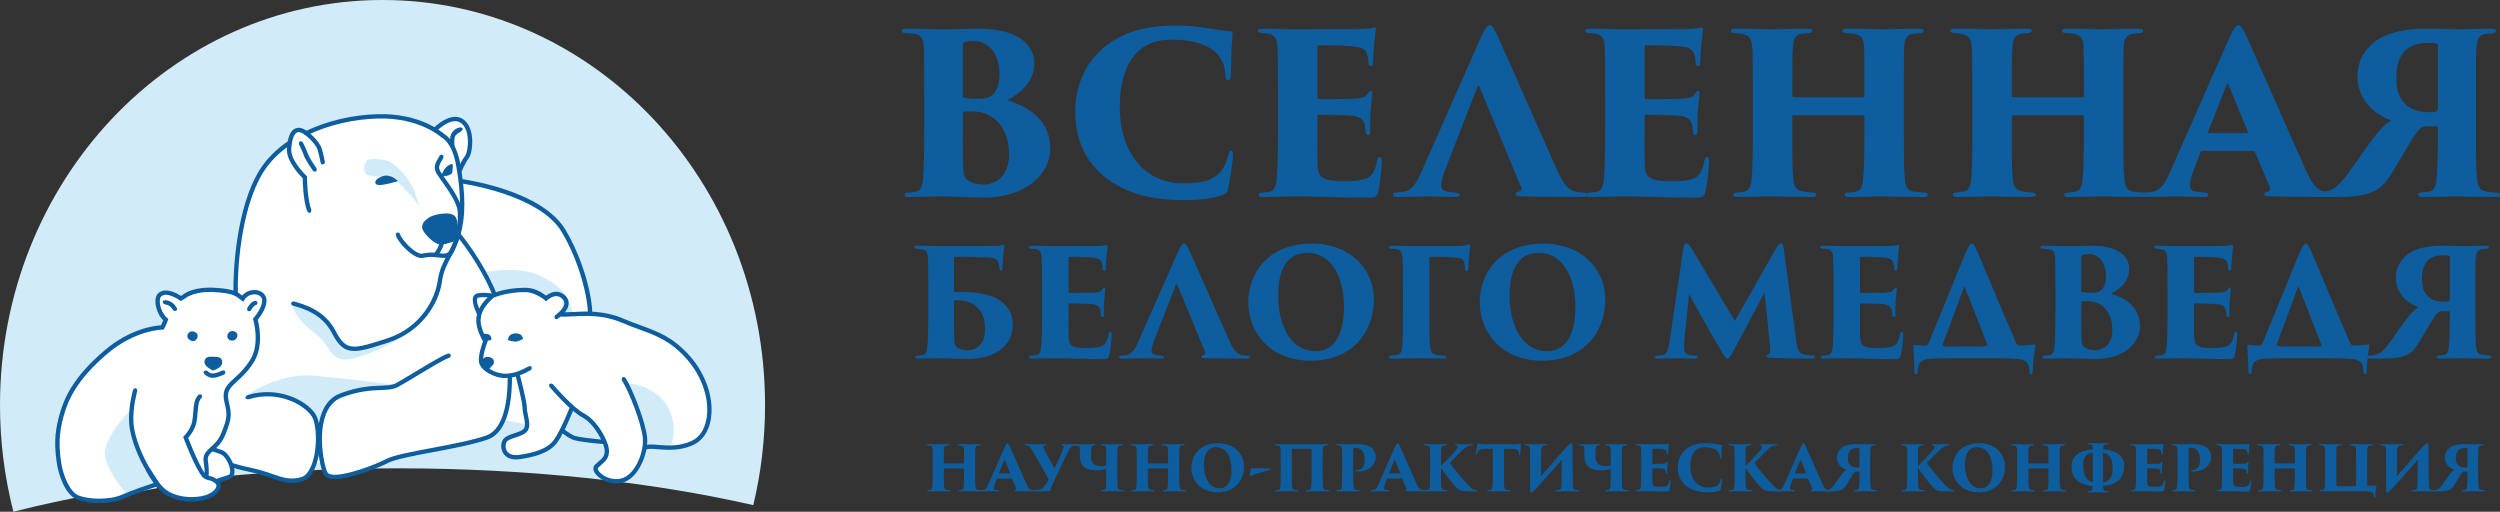 <?xml version="1.0" encoding="UTF-8"?>
<svg id="_Слой_1" data-name="Слой 1" xmlns="http://www.w3.org/2000/svg" viewBox="0 0 2184.72 447.17">
  <rect x="0" y="0" width="2184.72" height="447.17" fill="#333333" stroke="none"/>
  <defs>
    <style>
      .cls-1 {
        fill: #fff;
      }

      .cls-2 {
        fill: #d2ebf9;
      }

      .cls-3 {
        fill: #0e5e9f;
      }
    </style>
  </defs>
  <g>
    <path class="cls-2" d="M346.94,409.25c115.13,0,222.18,11.86,311.36,32.18,6.7-27.96,10.27-57.22,10.27-87.39C668.57,158.51,518.9,0,334.29,0S0,158.51,0,354.04c0,32.23,4.09,63.46,11.72,93.13,93.64-23.83,209.63-37.92,335.23-37.92Z"/>
    <g>
      <g>
        <path class="cls-1" d="M255.34,264.38c8.56,2.38,27.58,6.65,37.34,25.67,9.77,19.02,17.34,16.64,46.82,7.13,29.48-9.5,43.27-34.71,45.65-51.83,1.54-11.06,5.65-17.36,9.78-25.3,1.08-1.53,1.83-3.5,2.74-5.64,1.3-2.93,2.55-6.16,3.65-9.96,5.23-18.07,3.8-38.51,0-60.39-.05-.32-.13-.62-.18-.93l2.25,3.3s2.69-6.19,5.55-9.74c2.85-3.57,5.7-24.01-4.2-31.15-9.9-7.13-24.03,7.61-24.03,7.61h.01c-8.73-5.24-25.28-12.5-49.77-11.88-20.36,.5-42.5,5.23-61.67,14.35-.27,.12-.55,.26-.82,.39h0c-2.38-1.72-4.65-2.85-6.25-2.85-5.02,0-7.82,4.76-8.78,16.17"/>
        <path class="cls-1" d="M206.83,256.29l47.24-132.04c-10.11,6.81-18.73,15.15-24.88,25.05-19.08,30.72-23.13,84.21-22.4,105.65,.01,.46,.03,.92,.05,1.34Z"/>
        <path class="cls-1" d="M217.56,347.59l-14.99,59.17c-1.71-4.93-5.19-9.93-8.79-11.14-3.68-1.23-6.28-2.14-7.94-2.74,3.28-2.96,7.3-6.51,10.05-13.43,5.7-14.34,5.21-16.93,2.65-28.05-3.72-16.17,10.01-15.42,22.47-35.67,9.16-14.89,2.73-36.13,2.73-36.13,0,0,9.51-10.95,7.61-18.21-1.9-7.25-14.16-7.48-18.68,.13-4.57-3.18-6.13-6.64-25.07-7.61-18.94-.96-26.11,5.79-26.11,5.79l-2.9,1.69s-12.36-9.08-18.54-3.04c-3.9,3.8-.93,16.38,5.41,21.57-.95,2.86-3.03,6.82-3.03,6.82,0,0-23.91,0-49.12,21.4-25.2,21.39-34.24,38.46-38.99,55.58-4.76,17.13-3.93,27.81-2.38,40,1.46,11.49,7.8,28.52,16.84,32.32,9.03,3.82,29.42,3.02,41.31-2.22,11.89-5.22,27.1-7.13,27.1-7.13l-7.61-16.32c-5.23-8.57-13.32-26.15-14.27-39.94-.95-13.8,3.33-28.53,3.33-28.53l31.44,40.07-20.5,28.41s7.61,15.68,17.6,21.39c9.98,5.71,23.67,6.35,33.24,3.41,9.56-2.93,14.32-10.26,9.09-13.97-5.07-3.59-4.04-1.78-8.67-3.68,.29-2.95,.47-7.82-.42-13.82-.63-4.25,1.05-6.68,3.63-9.18l5.46,26.67s4.75-1.8,11.41-3.85c3.29-1.01,3.32-5.75,1.66-10.57,4.49,1.51,9.65,2.86,15.46,4.06,23.3,4.76,30.43,12.84,46.13,8.56,15.69-4.28,17.6-45.18,10.46-56.12-7.13-10.92-30.91-23.76-57.06-15.69Z"/>
        <path class="cls-1" d="M463.61,321.44l13.93-58.81,9.43,14.1s4.6-3.35,7.08-6.85c2.49-3.49,3.35-8.97-3.33-12.5-5.01-2.65-10.34,1.01-12.69,3.01-5.01-4.09-11.01-7.44-18.22-7.44-13.11,0-22.62,2.9-26.61,4.39-12.4-30.16-31.87-52.89-31.87-52.89l31.8,52.91c-1.32,.5-2.02,.83-2.02,.83,0,0-5.05-1.44-12.18-.48-7.13,.95,0,14.75,0,14.75l3.02-3.55c-1.88,3.31-3.02,6.84-3.02,10.75,0,3.62,1.1,7.42,2.38,10.59h0c1.71,4.27,3.7,7.41,3.7,7.41,0,0-4.66,11.89-3.71,18.07,.16,1.03,.61,2.05,1.27,3.05l-29.8-8.36c-7.13,2.31-36.14,21-45.18,25.75-9.03,4.75-22.83-.95-48.98,9.04-26.16,9.98-18.07,58.49-13.32,68,4.76,9.51,42.33-4.75,54.21-10.93,11.89-6.19,63.24-11.89,87.02-20.41,14.42-5.15,19.9-28.05,19.77-54.07,7.12-.9,12.9-3.97,17.31-6.37Z"/>
        <path class="cls-1" d="M601.87,311.56c-18.55-20.55-33.64-21.85-57.41-31.9-9.91-4.19-19.58-5.52-27.95-5.81-.21-16.01-7.89-46.87-23.23-72.56-20.45-34.24-89.89-43.39-89.89-43.39l112.02,115.91c-11.2-.27-19.9,1.28-23.39,.2l36.29,58.54-45.67,4.11s5.72,6.79,12.65,13.63l-42.39-23.97s6.45,23.65,6.45,29.83,4.76,15.7,0,19.97c-4.76,4.26-16.17,4.27-18.07,9.98-1.9,5.71,.95,14.74,13.79,12.84,12.84-1.91,24.73-5.23,30.91-13.32,5.21-6.8,12.61-24.69,14.82-30.18,3.45,3.05,6.9,5.74,9.91,7.32,7.96,4.18,15.13,14.86,18.46,23.13h0c1.26,3.11,1.98,5.87,1.98,7.82,0,7.13-4.75,9.03-9.03,13.31-4.28,4.28,8.55,15.74,21.87,12.63,10.69-2.5,18.3-17.04,20.16-29.34l.45,.73c5.23-3.86,22.9,4.24,41.56-4.47,20.26-9.45,20.02-48.09-4.28-75.03Z"/>
        <path class="cls-1" d="M501.46,381.88c4.52,2.1,27.61,4,27.7,4.02l-37.31-10.33s5.08,4.2,9.61,6.31Z"/>
      </g>
      <path class="cls-1" d="M91.93,344.41l12.67,58.68,27.9,8.48,44.38,18.78,12.83-10.09s10.66-19.7,16.99-19.7,65.29,8.23,85.58,1.9c20.29-6.34,123.01-35.5,142.66-35.5s53.09,13.8,70.96,16.12c17.86,2.32,16.54,10.36,45.07,2.82,28.53-7.54,15.86-66.67,7.6-75.47-8.24-8.79-42.06-36.58-42.06-36.58l-57.47-74.93s-42.82-31.33-55.65-41.02c-12.83-9.69-79.4-28.71-79.4-28.71,0,0-61.58-11.21-69.92-4.94-8.34,6.27-33.81,60.96-37.23,84.81-3.96,27.69-10,47.23-10,47.23,0,0-62.28,58.01-76.86,67.53-14.58,9.5-38.04,20.58-38.04,20.58Z"/>
    </g>
    <polygon class="cls-2" points="499.72 357.03 491.48 376.31 505.66 383.57 528.34 386.86 519.2 371.12 509.91 363.81 499.72 357.03"/>
    <path class="cls-2" d="M424.21,237.51s28.95-4.61,44.17,1.9c9.67,4.13,19.49,9.51,25.8,18.38,3.62,5.09,6.47,16.38,6.47,16.38l-7.78,1.21-1.66-2.23s1.38-14.89-1.29-15.35c-2.67-.46-12.66,2.97-12.66,2.97,0,0-8.55-7.55-16-7.4-7.45,.16-29.18,4.43-29.18,4.43l-7.86-20.27Z"/>
    <path class="cls-2" d="M547.01,334.67s26.75,1.28,37.16,22.11c8.08,16.18,3.57,31.57,.95,34.67,0,0-4.28,.54-11.64-.89-5.51-1.05-9.33-.23-9.33-.23,0,0,.53-10.49-5.42-29.73-2.91-9.46-11.71-25.92-11.71-25.92Z"/>
    <path class="cls-2" d="M216.39,345.22s26.42-19.86,58.45-16.95c32.01,2.93,71.93,8.31,71.93,8.31,0,0-37.93,2.85-46.22,7.92-8.28,5.08-18.27,17.53-19.26,22.47-.98,4.93-2.49,12.88-2.49,12.88,0,0-3.19-18.87-9.29-22.27-6.1-3.4-18.31-11.8-26.23-12.6-7.92-.79-23.94,1.37-23.94,1.37l-2.96-1.13Z"/>
    <path class="cls-2" d="M115.06,357.17s-26.76,26.53-23.13,42.44c3.63,15.91,19.4,32.75,19.4,32.75,0,0,13.03-7.45,17.65-8.11,4.62-.65,7-1.6,7-1.6,0,0-10.1-20.63-14.55-27.89-7.65-12.48-6.37-37.59-6.37-37.59Z"/>
    <path class="cls-2" d="M255.34,264.38c.66,7.13,5.02,15.61,20.1,27.02,15.09,11.42,12.23,29.23,38.38,20.55,26.16-8.66,38.46-18.48,38.46-18.48,0,0-26.73,8.13-34.18,11.32-16.64,7.13-27.07-15.76-31.52-22.35-4.46-6.58-23.51-15.82-23.51-15.82l-7.74-2.24Z"/>
    <path class="cls-2" d="M366.73,180.34s-.94-1.16-4.25-12.11c-3.31-10.93-16.18-25.2-24.65-28.05,0,0-12.03-2.22-15.99-.64-3.96,1.59-5.39,10.94-1.11,13.16,4.28,2.21,23.22,1.42,25.99,5.19,2.78,3.76,13.47,13.36,14.9,15.98,1.43,2.61,5.12,6.46,5.12,6.46Z"/>
    <path class="cls-3" d="M309.54,306.72c-8.38,0-13.64-4.24-19.37-15.41-8.88-17.28-25.7-21.86-34.73-24.32,0,0-1.37-.79-.91-2.22,.45-1.43,1.91-1.45,1.91-1.45,8.92,2.43,27.48,7.48,37.13,26.27,9.05,17.63,15.17,15.66,44.55,6.19,30.88-9.97,42.4-36.3,44.35-50.28,1.36-9.8,4.69-16,8.2-22.57,2.82-5.27,5.73-10.7,8.02-18.6,4.46-15.38,4.44-33.74-.04-59.53-3.54-20.3-12.09-24.21-12.18-24.25l-.58-.38c-.18-.18-19.05-17.61-55.71-16.6-21.16,.54-42.79,5.57-60.9,14.17l-.81,.39-1.65-3.43,.82-.39c18.58-8.83,40.76-14,62.44-14.54,36.57-.97,55.79,15.26,58.19,17.43,1.93,.98,10.55,6.44,14.12,26.94,4.58,26.4,4.58,45.29-.05,61.25-2.39,8.27-5.54,14.15-8.31,19.33-3.5,6.54-6.52,12.18-7.79,21.3-2.77,19.92-18.36,44.17-46.95,53.38-13.5,4.36-22.71,7.32-29.73,7.32Z"/>
    <path class="cls-3" d="M204.11,256.76l-.05-1.35c-.59-17.26,2.31-73.92,22.69-106.72,6.03-9.71,14.59-18.33,25.44-25.64l2.13,3.16c-10.4,7.01-18.59,15.24-24.33,24.48-19.87,32.01-22.7,87.63-22.12,104.59l.05,1.33-3.8,.16Z"/>
    <path class="cls-3" d="M255.04,421.96c-6.06,0-11.34-1.82-17.86-4.06-5.48-1.89-11.69-4.03-20.14-5.75-5.83-1.19-11.11-2.58-15.69-4.12l1.21-3.61c4.43,1.5,9.56,2.85,15.24,4.02,8.68,1.76,15.02,3.94,20.6,5.87,9.2,3.17,15.28,5.27,24.64,2.71,4.75-1.29,7.7-6.7,9.34-11.01,5.38-14.13,4.5-35.38,.03-42.22-6.03-9.24-28.33-23.13-54.91-14.91,0,0-2.45,.39-2.93-1.1-.46-1.41,1.81-2.54,1.81-2.54,26.32-8.15,51.3,4.34,59.22,16.47,5.54,8.49,5.71,31.53,.34,45.64-2.8,7.37-6.91,11.99-11.9,13.35-3.3,.89-6.24,1.27-9.02,1.27Z"/>
    <path class="cls-3" d="M517.61,275.39l-3.8-.05c.13-13.98-6.92-45.78-22.99-72.68-19.73-33.06-87.82-42.4-88.5-42.49l.5-3.78c2.87,.38,70.59,9.69,91.28,44.31,15.49,25.93,23.68,57.83,23.52,74.68Z"/>
    <path class="cls-3" d="M292.72,418.69c-2.1,0-3.97-.22-5.53-.72-2.11-.69-3.6-1.86-4.42-3.51-3.77-7.55-8.84-34.95-1.5-53.79,3.28-8.42,8.61-14.09,15.84-16.84,15.66-5.98,27.1-6.45,35.45-6.78,5.79-.24,9.98-.4,13.32-2.16,3.3-1.74,9.52-5.49,16.09-9.46,11.58-6.98,24.69-14.9,29.39-16.42,0,0,2.15-.53,2.55,1.42,.32,1.56-1.38,2.2-1.38,2.2-4.28,1.38-17.76,9.53-28.59,16.06-6.91,4.17-12.88,7.78-16.29,9.57-4.1,2.16-8.89,2.35-14.94,2.59-8.08,.33-19.16,.78-34.25,6.54-6.19,2.35-10.78,7.3-13.65,14.67-6.81,17.52-2.08,43.82,1.37,50.7,.35,.71,1.07,1.23,2.19,1.59,9.63,3.13,39.02-7.94,49.44-13.37,6.16-3.2,21.52-6.11,39.3-9.45,16.95-3.21,36.15-6.83,47.96-11.05,12.3-4.4,19.07-23.04,18.52-53.36l3.81-.07c.34,18.84-1.97,50.19-21.06,57.01-12.09,4.33-31.45,7.97-48.52,11.19-16.76,3.16-32.59,6.15-38.26,9.09-6.98,3.63-32.35,14.33-46.84,14.33Z"/>
    <path class="cls-3" d="M430.84,258.99c-12.12-29.77-31.59-52.67-31.78-52.89l2.89-2.48c.2,.23,20.05,23.58,32.41,53.94l-3.52,1.43Z"/>
    <path class="cls-3" d="M268.42,184.59c-3.46-9.52-3.87-25.08-3.91-28.85-2.86-2.82-14.7-15.22-13.79-26.17,.69-8.33,2.54-17.91,10.67-17.91,6.26,0,18.07,11.82,19.9,18.52,1.7,6.19,2.64,11.35,2.68,11.57,0,0-.05,1.52-1.65,1.9-1.47,.35-2.09-1.21-2.09-1.21-.02-.05-.96-5.23-2.61-11.25-1.6-5.86-12.43-15.73-16.23-15.73-1.55,0-5.68,0-6.88,14.43-.87,10.37,13.05,23.53,13.2,23.65l.6,.57v.82c0,.17,.05,18.34,3.69,28.35,0,0,.31,2.09-.94,2.65-1.26,.56-2.63-1.33-2.63-1.33Z"/>
    <path class="cls-3" d="M273.18,148.81c-.28-.39-6.12-8.74-7.64-12.98-1.39-3.9-4.15-9.5-4.18-9.55,0,0-.65-2.03,.9-2.76,1.16-.54,2.52,1.09,2.52,1.09,.12,.24,2.87,5.84,4.34,9.94,1.11,3.11,5.49,9.69,7.3,12.28,0,0,1.11,2.1-.44,3.01-1.33,.79-2.8-1.02-2.8-1.02Z"/>
    <path class="cls-3" d="M402.96,150.83l-2.12-4.75c.11-.26,2.82-6.45,5.8-10.18,1.25-1.56,2.99-9.3,1.96-16.76-.52-3.78-1.94-8.88-5.79-11.65-8.5-6.1-21.41,7.24-21.54,7.38l-2.75-2.62c.63-.66,15.39-15.85,26.51-7.84,3.92,2.82,6.46,7.74,7.34,14.22,1.09,7.92-.57,16.91-2.76,19.66-2.67,3.32-6.62,12.5-6.65,12.55Z"/>
    <path class="cls-3" d="M393.46,128.31c-.08-.67-.75-6.67,.48-10.16,1.87-5.31,7.38-7.67,9.7-6.48,1.47,.75,.24,2.4-.48,3.02-1.18,1.01-4.71,2.13-5.63,4.72-.8,2.26-.48,6.87-.3,8.45l-3.77,.45Z"/>
    <path class="cls-3" d="M385.76,153.46s1.25-4.11,3.44-6.61c2.37-2.72,5.7-3.82,6.15-3.33,.88,.95,0,4.95,0,4.95,0,0,.3,2.41-.74,3.27-3.86,3.19-8.85,1.73-8.85,1.73Z"/>
    <path class="cls-3" d="M368.24,225.5c-2.53,0-5.56-1.3-9.02-3.87-6.35-4.73-12.98-12.93-13.39-16.56,0,0,0-1.69,1.6-1.85,1.66-.16,2.18,1.43,2.18,1.43,.21,1.86,5.49,9.18,11.88,13.92,3.03,2.24,5.67,3.38,7.29,3.06,6.95-1.27,8.43-1.1,15.63-.3l1.57,.18c5.76,.65,6.73-1.66,8.61-6.26,.37-.89,.75-1.83,1.2-2.78,2.39-5.15,5.15-17.87,4.08-28.34-.75-7.36-8.76-18.63-14.05-26.1-1.7-2.4-3.15-4.44-4.06-5.91-3.61-5.88-.97-10.27,.95-13.48,.48-.79,.96-1.58,1.32-2.36,0,0,1.08-1.71,2.45-1.02,1.59,.8,.99,2.64,.99,2.64-.42,.9-.96,1.8-1.5,2.71-1.88,3.13-3.37,5.61-.98,9.51,.88,1.43,2.28,3.4,3.92,5.71,5.53,7.79,13.88,19.56,14.74,27.91,1.04,10.22-1.44,23.94-4.41,30.34-.42,.89-.77,1.78-1.13,2.61-1.92,4.71-3.96,9.54-12.56,8.6l-1.56-.18c-7.04-.79-8.12-.91-14.52,.27-.4,.08-.81,.12-1.23,.12Z"/>
    <path class="cls-3" d="M385.76,213.88c-6.65,0-17.37-11.41-16.89-15.69,.47-4.28,3.02-5.9,5.99-8.09,3.6-2.64,19.73-6.27,23.27-.47,3.53,5.81,1.57,20.45-2.78,21.87-4.36,1.43-9.59,2.38-9.59,2.38Z"/>
    <path class="cls-3" d="M381.91,224.16l-2.71-2.66s3.57-3.74,5.31-10.25l3.68,.98c-2.01,7.53-6.09,11.75-6.27,11.92Z"/>
    <path class="cls-3" d="M450.91,401.51c-5.5,0-8.6-2.17-10.29-4.18-2.51-3-3.28-7.48-1.98-11.43,1.41-4.2,6.24-5.78,10.93-7.31,2.93-.96,5.97-1.96,7.68-3.48,2.39-2.15,1.4-6.83,.43-11.37-.54-2.56-1.06-4.98-1.06-7.19,0-4.86-4.6-22.82-6.38-29.33l3.67-1.01c.27,.98,6.52,23.97,6.52,30.33,0,1.81,.47,4.04,.98,6.41,1.13,5.32,2.42,11.38-1.6,14.99-2.32,2.07-5.74,3.19-9.04,4.26-3.8,1.24-7.7,2.52-8.5,4.9-.69,2.07-.77,5.34,1.28,7.77,2.01,2.41,5.62,3.29,10.43,2.59,10.53-1.56,23.41-4.41,29.67-12.59,5.96-7.78,14.23-28.87,14.31-29.09l3.54,1.38c-.34,.89-8.56,21.81-14.83,30.01-7.1,9.28-20.91,12.38-32.14,14.05-1.31,.2-2.51,.28-3.61,.28Z"/>
    <path class="cls-3" d="M538.52,422.49c-8.84,0-16.51-5.15-18.99-9.61-1.46-2.61-1.3-5.09,.41-6.8,1.02-1.02,2.08-1.92,3.09-2.79,3.13-2.66,5.39-4.58,5.39-9.19,0-6.28-9-23.78-19.43-29.27-11.14-5.87-27.92-25.72-28.62-26.56,0,0-1.27-1.81,0-2.71,1.34-.94,2.91,.26,2.91,.26,.16,.2,17.01,20.14,27.49,25.65,11.43,6.01,21.46,24.6,21.46,32.64,0,6.36-3.41,9.28-6.73,12.09-.94,.8-1.91,1.62-2.86,2.57-.55,.55-.18,1.54,.23,2.26,2.08,3.75,10.52,9.37,19.87,7.16,12.35-2.88,20.33-23.66,18.99-35.71-1.42-12.86-11.82-40-18.26-50.12,0,0-.62-1.79,.59-2.6,1.42-.96,2.61,.56,2.61,.56,6.64,10.42,17.36,38.44,18.83,51.74,1.47,13.32-7.27,36.41-21.9,39.84-1.72,.39-3.42,.58-5.08,.58Z"/>
    <path class="cls-3" d="M441.4,330.39c-9.3,0-21.64-6.45-22.8-13.97-.87-5.66,2.4-15.2,3.49-18.16-1.52-2.58-5.88-10.65-5.88-18.2,0-10.19,6.85-17.59,12.82-22.9l.45-.29c.47-.23,11.71-5.42,29.52-5.42,6.59,0,12.95,2.58,19.45,7.87l-1.08,3.9c-5.79-4.73-12.69-7.96-18.37-7.96-15.59,0-25.99,4.22-27.67,4.94-7.83,7.02-11.33,13.15-11.33,19.85,0,7.84,5.74,16.88,5.79,16.97l.52,.82-.35,.9c-1.24,3.17-4.32,12.43-3.6,17.08,.77,5.02,10.92,10.75,19.04,10.75,8.71,0,15.8-3.87,20.49-6.43,0,0,2.02-.63,2.65,.56,.85,1.62-.82,2.79-.82,2.79-5.03,2.75-12.63,6.89-22.31,6.89Z"/>
    <path class="cls-3" d="M584.78,393.11c-3.64,0-6.99-.27-9.95-.52-4.53-.38-8.45-.71-9.93,.39l-2.26-3.07c2.63-1.93,6.77-1.58,12.51-1.12,7.8,.66,18.5,1.55,29.37-3.53,6.4-2.98,10.89-9.45,12.67-18.22,3.45-17.05-3.44-38.17-17.55-53.81-13.86-15.36-25.87-19.78-41.1-25.37-4.9-1.81-9.98-3.67-15.64-6.07-16.07-6.79-31.49-5.93-41.7-5.36-4.84,.26-10.37,.59-12.6-.11l3.16-3.76c1.56,.49,5.12,.29,9.23,.06,10.56-.6,26.53-1.47,43.39,5.65,5.57,2.36,10.6,4.22,15.47,6,15.72,5.78,28.13,10.33,42.61,26.39,14.89,16.51,22.14,38.93,18.45,57.12-2.02,9.97-7.27,17.4-14.78,20.91-7.55,3.53-14.89,4.4-21.35,4.4Z"/>
    <path class="cls-3" d="M443.99,297.3s-.7-6.38,7.87-5.9c4.74,.26,5.23,4.77,5.23,4.77,0,0-4.06,2.37-6.55,2.37s-6.55-1.23-6.55-1.23Z"/>
    <path class="cls-3" d="M421.05,316.15c.56-4.29,5.26-5.26,8.53-3.36,3.26,1.91,2.03,5.47,.83,6.53-2.58,2.28-3.78,4.51-3.78,4.51,0,0-5.88-5.33-5.57-7.68Z"/>
    <path class="cls-3" d="M417.26,275.39c-.86-1.66-5.88-11.86-3.5-16.43,.56-1.07,1.72-2.41,4.08-2.73,7.44-.99,12.73,.48,12.95,.53l-1.02,3.66s-4.83-1.3-11.42-.42c-.81,.11-1.07,.42-1.22,.71-1.1,2.11,.89,7.86,2.66,11.26l-2.53,3.42Z"/>
    <path class="cls-3" d="M487.27,278.67s-1.5,.68-2.33-.37c-.93-1.17,.09-2.7,.09-2.7,.04-.04,4.38-3.21,6.65-6.42,1.25-1.75,1.74-3.7,1.34-5.34-.4-1.71-1.75-3.19-4.01-4.37-5.34-2.83-11.59,3.7-11.65,3.76l-2.77-2.61c.34-.36,8.33-8.66,16.19-4.52,4.07,2.15,5.48,4.92,5.94,6.86,.65,2.7-.06,5.77-1.94,8.43-2.63,3.7-7.32,7.14-7.51,7.28Z"/>
    <path class="cls-3" d="M420.47,291.4s5.44,.25,6.84,.97c.88,.46,1.58,1.41,1.83,2.23,.71,2.27-.21,2.64-.21,2.64l-4.74,.82-3.72-6.66Z"/>
    <path class="cls-3" d="M86.68,439.59c-7.6,0-14.86-1.2-19.68-3.23-10.35-4.36-16.17-22.11-17.55-32.98-1.58-12.43-2.41-23.32,2.44-40.74,4.12-14.82,12.05-33.15,39.59-56.54,22.57-19.16,43.92-21.52,49.16-21.81,.53-1.05,1.37-2.79,1.99-4.39-4.38-4.26-6.6-11.01-6.81-15.8-.16-3.41,.64-6.07,2.3-7.69,6.16-6,16.61-.01,19.96,2.17l1.7-1c1.31-1.11,9.21-7.07,27.32-6.14,16.88,.87,20.67,3.81,24.34,6.66,.07,.06,.14,.11,.21,.17,3.35-4,8.54-5.28,12.59-4.72,4.27,.6,7.39,3.14,8.36,6.8,1.85,7.07-5.01,16.27-7.35,19.15,1.19,4.52,5.24,22.92-3.22,36.67-5.16,8.4-10.51,13.25-14.81,17.15-6.05,5.5-9.39,8.53-7.42,17.09,2.68,11.66,3.05,14.64-2.74,29.18-2.87,7.22-7.04,10.98-10.4,14.01-3.48,3.14-5.59,5.02-4.96,9.26,1.52,10.21,.37,15.15,.31,15.44l-3.68-1.2c.41-3.05,1.01-4.21-.39-13.68-.93-6.26,2.52-9.37,6.17-12.66,3.22-2.9,6.87-6.19,9.41-12.58,5.55-13.96,5.04-16.19,2.57-26.93-2.47-10.73,2.16-14.93,8.57-20.75,4.12-3.74,9.25-8.39,14.13-16.33,8.62-14.01,2.6-34.38,2.54-34.58l-.31-1.01,.69-.79c2.47-2.85,8.55-11.33,7.21-16.48-.8-3.07-3.9-3.82-5.2-4-3.22-.42-7.74,.79-10,4.61l-1.04,1.76-1.68-1.17c-.67-.46-1.28-.93-1.88-1.39-3.35-2.61-6.51-5.07-22.19-5.87-17.73-.89-24.65,5.23-24.72,5.29l-.33,.24-3.98,2.33-1.01-.73c-.11-.09-11.22-7.99-16.09-3.24-.83,.82-1.26,2.57-1.16,4.81,.22,5.12,3,11.11,6.44,13.94l1.02,.83-.41,1.24c-.99,2.97-3.07,6.93-3.16,7.11l-.53,1.01h-1.15c-.23,0-23.57,.3-47.88,20.94-26.76,22.73-34.43,40.38-38.39,54.66-4.65,16.73-3.85,27.25-2.33,39.24,1.56,12.22,7.68,26.76,15.25,29.95,8.88,3.74,27.12,4.27,38.25-.63,9.3-4.09,22.51-8.51,27.85-10.24l-7.19-11.15c-5.34-8.73-13.59-26.78-14.56-40.85-.96-13.96,3.22-28.58,3.4-29.18,0,0,.78-1.89,2.31-1.51,1.55,.38,1.34,2.57,1.34,2.57-.04,.14-4.17,14.59-3.25,27.87,.92,13.39,8.87,30.7,13.99,39.09l9.86,15.3-2.38,.75c-.19,.05-18.18,5.71-29.84,10.84-6.15,2.71-14.03,3.88-21.57,3.88Z"/>
    <path class="cls-3" d="M167.42,438.25c-7.2,0-15.06-1.55-21.79-5.39-10.38-5.93-18.04-21.56-18.36-22.23l3.42-1.65c.07,.15,7.48,15.24,16.83,20.58,10.16,5.8,23.57,5.74,31.73,3.24,5.94-1.82,9.46-5.33,9.86-7.85,.18-1.1-.25-1.99-1.32-2.75-2.78-1.97-3.36-2.08-4.4-2.28-.87-.16-2.06-.4-4.34-1.38-5.49-2.36-15.6-27.83-18.57-35.58l-.44-1.14,.86-.88c.06-.05,5.8-5.93,7.09-12.85,.43-2.27,.64-4.91,.84-7.45,.51-6.36,1-12.36,4.51-15.49,0,0,1.72-1.23,2.7-.13,1.34,1.52-.16,2.97-.16,2.97-2.38,2.11-2.82,7.62-3.25,12.96-.22,2.64-.44,5.37-.9,7.84-1.2,6.42-5.44,11.82-7.28,13.91,5.77,14.88,13.42,31.2,16.1,32.36,1.9,.82,2.78,.98,3.55,1.14,1.55,.29,2.58,.56,5.88,2.91,2.27,1.6,3.29,3.89,2.87,6.45-.71,4.43-5.73,8.8-12.5,10.88-3.68,1.14-8.17,1.82-12.95,1.82Z"/>
    <path class="cls-3" d="M189.57,422.43l-1.35-3.57s4.89-1.85,11.53-3.88c.91-.29,1.38-1.29,1.4-3,.06-5.59-4.59-13.78-8.58-15.12-7.1-2.37-10.23-3.6-10.36-3.65l3.18-2.87c1.77,.67,1.4,.59,8.38,2.91,6.01,2,11.26,12.16,11.18,18.76-.05,4.65-2.58,6.12-4.08,6.59-6.53,2-11.25,3.8-11.3,3.82Z"/>
    <path class="cls-3" d="M187.15,311.77c-4.81-.32-8.06,0-8.48,4.27-.42,4.28,7.37,7.78,7.37,7.78,0,0,7.97-2.02,8.16-7,.19-4.95-4.05-4.86-7.05-5.06Z"/>
    <path class="cls-3" d="M167.93,289.5c1.57,.03,4.84,1.15,4.84,3.99s-2.56,5.12-4.84,4.55c-2.28-.56-5.07-2.63-3.95-5.85,.5-1.44,2.37-2.73,3.95-2.7Z"/>
    <path class="cls-3" d="M198.67,294.41c-.42-2.07,1.58-5.79,5.3-5.05,2.32,.48,4.2,2.38,3.29,5.06-1.19,3.5-4.9,3.76-6.75,2.65-.69-.41-1.63-1.63-1.84-2.67Z"/>
    <path class="cls-3" d="M219.37,271.13s-1.04,1.3-2.52,.66c-1.22-.52-.89-2.35-.89-2.35,.29-.59,2.89-5.64,6.75-6.53,0,0,1.86-.14,2.2,1.28,.49,2.04-1.34,2.43-1.34,2.43-1.66,.38-3.54,3.2-4.19,4.51Z"/>
    <path class="cls-3" d="M151.29,271.13s-1.85-3.62-4.82-4.54c-1.6-.5-3.46-.72-4.03-1.86-.24-.5-.12-1.71-.12-1.71,1.02-.87,2.6-.89,5.28-.06,4.53,1.42,6.99,6.28,7.09,6.49,0,0,.55,1.4-.96,2.13-1.19,.58-2.45-.45-2.45-.45Z"/>
    <path class="cls-3" d="M185.94,330.17c-4.47,0-7.45-3.37-7.57-3.52,0,0-1.17-1.52,.28-2.51,1.09-.73,2.59,.01,2.59,.01,.02,.04,2.14,2.43,5.01,2.21,2.86-.18,6.84-1.96,8.14-2.64,0,0,1.75-.25,2.29,.78,.77,1.44-.53,2.6-.53,2.6-.22,.12-5.43,2.81-9.67,3.07-.18,0-.36,.01-.55,.01Z"/>
    <path class="cls-3" d="M528.19,388.18c-2.41-.19-23.65-1.99-28.35-4.18-4.69-2.19-9.8-6.4-10.02-6.58l2.42-2.93c.05,.05,4.96,4.08,9.2,6.06,3.1,1.44,17.88,3.08,27.06,3.84l-.31,3.79Z"/>
    <path class="cls-3" d="M347.72,158.29s-6.17-6.7-13.31-4.32c-7.13,2.38-8.09,6.66-4.28,7.61,3.81,.96,17.59-3.28,17.59-3.28Z"/>
  </g>
  <g>
    <g>
      <path class="cls-3" d="M842.17,404.94c.15,0,.32-.09,.32-.37v-1.13c0-8.48,0-9.42-.11-11.17-.1-1.57-.55-2.52-2.35-2.89-.44-.05-1.26-.11-1.92-.16-.76,0-1.04-.34-1.04-.54,0-.35,.28-.56,1.1-.56,3.18,0,8.09,.15,8.64,.15,.49,0,6.78-.15,9.13-.15,.82,0,1.09,.21,1.09,.56,0,.25-.27,.54-.81,.54-.93,.11-1.26,.11-1.92,.21-1.42,.21-1.86,1.16-2.02,2.9-.11,1.74-.11,3.16-.11,11.63v9.64c0,5.2,0,9.24,.27,11.53,.17,1.82,.61,2.75,2.25,3.01,.76,.09,1.85,.17,2.4,.21,.66,0,.93,.28,.93,.56,0,.37-.43,.53-1.09,.53-3.76,0-9.3-.16-10.27-.16-.87,0-5.14,.16-7.81,.16-.99,0-1.2-.26-1.2-.58,0-.28,.33-.51,1.02-.51,.56-.03,1.22-.11,1.7-.21,1.32-.26,1.64-1.3,1.82-3.06,.21-2.3,.32-5.73,.32-10.93v-4.42c0-.22-.17-.34-.32-.34h-17.07c-.17,0-.33,.07-.33,.34v5.7c0,5.18,.05,7.42,.27,9.76,.17,1.6,.65,2.62,2.3,2.91,1.15,.14,1.69,.22,2.29,.26,.61,0,1.04,.16,1.04,.56,0,.28-.28,.53-1.09,.53-3.12,0-9.56-.16-10.12-.16-.49,0-6.23,.16-7.98,.16-.61,0-1.21-.08-1.21-.47s.22-.62,.94-.62c.65-.03,.97-.11,1.69-.21,1.31-.17,1.8-1.6,1.91-3.21,.17-2.31,.28-6.12,.28-11.32v-9.52c0-8.47-.05-9.72-.16-11.47-.12-1.91-.72-2.96-2.63-3.23-.65-.11-.93-.11-1.53-.16-.98-.05-1.09-.34-1.09-.61,0-.38,.59-.49,1.19-.49,3.18,0,7.39,.15,8.63,.15,2.09,0,6.67-.15,9.02-.15,1,0,1.15,.21,1.15,.56,0,.25-.33,.54-.99,.54-.65,.05-1.35,.11-1.9,.21-1.47,.33-1.75,1.58-1.86,3.18-.16,1.75-.16,3.99-.16,10.84v1.13c0,.28,.16,.37,.33,.37h17.07Z"/>
      <path class="cls-3" d="M871.55,418.13c-.28,0-.38,.11-.5,.37l-1.69,4.49c-.56,1.42-.88,2.84-.88,3.51,0,1.03,.49,1.52,1.65,1.63,.59,.09,1.47,.17,1.91,.21,.82,0,.98,.28,.98,.56,0,.46-.44,.53-1.15,.53-2.45,0-4.32-.16-7.22-.16-.6,0-4.21,.16-6.95,.16-.76,0-1.08-.19-1.08-.53,0-.44,.37-.56,1.03-.56,.66-.03,1.2-.11,1.75-.21,1.92-.38,3-2.08,4.16-4.7l14.59-33.01c1.04-2.34,1.64-3.18,2.25-3.18,.54,0,1.04,.78,1.96,2.73,1.43,3.08,10.6,24.01,14.33,32.31,1.85,4.25,3.05,5.59,4.97,5.85,.6,.17,1.26,.17,1.74,.21,.72,0,1.04,.23,1.04,.56,0,.37-.38,.53-1.42,.53-5.34,0-11.59-.08-15.08-.16-.86,0-1.2-.14-1.2-.47s.27-.57,.76-.67c.6-.11,.82-.48,.66-.98l-3.66-8.69c-.05-.21-.27-.32-.43-.32h-12.51Zm10.92-4.37c.33,0,.33-.16,.28-.27l-4.8-11.7c-.17-.38-.28-.28-.39,0l-4.65,11.7c-.05,.16,.06,.27,.22,.27h9.35Z"/>
      <path class="cls-3" d="M903.93,428.89c0-.44,.33-.59,.99-.59,4.43-.11,5.96-.94,8.9-4.98,.77-1.04,1.76-2.46,2.2-3.6,.27-.66,.22-1-.1-1.59-2.53-5.04-11.49-20.61-13.73-24.26-2.29-3.83-3.06-4.54-5.74-4.65-.61,0-1.04-.28-1.04-.61,0-.38,.43-.49,1.09-.49,2.46,0,6.78,.15,8.8,.15,.82,0,5.02-.15,8.42-.15,.59,0,.92,.15,.92,.49s-.27,.65-.86,.65c-2.04,.06-2.15,.6-2.15,1.16,0,.39,.33,1.24,.82,2.18,.49,1.03,8.14,15.24,9.07,16.77,2.51-4.9,5.68-12.51,7.16-15.95,.5-1.25,.82-2.25,.82-2.96,0-.6-.12-1.04-1.2-1.2-.6-.05-.93-.28-.93-.58,0-.45,.33-.56,1.25-.56,.76,0,2.79,.15,4.92,.15,.76,0,5.62-.15,6.66-.15,.67,0,1.05,.1,1.05,.49s-.38,.61-1.1,.65c-.82,.06-1.26,.16-1.97,.34-1.63,.36-2.57,1.21-4.27,4.26-3.65,6.72-10.7,22.12-13.33,27.69-.77,1.65-2.62,5.08-2.62,7.05-.06,.4-.17,.62-.55,.65-.81,.12-9.79,.16-12.4,.16-.66,0-1.1-.16-1.1-.53Z"/>
      <path class="cls-3" d="M976.4,413.59c0,4.32,.06,9.4,.28,11.69,.1,1.42,.59,2.58,2.24,2.84,.71,.09,1.47,.17,2.19,.21,.93,.06,1.09,.23,1.09,.56,0,.28-.22,.53-1.04,.53-3.77,0-9.51-.16-10.06-.16-.27,0-6.28,.16-8.14,.16-.76,0-1.14-.08-1.14-.53,0-.4,.44-.56,1.04-.56,.55-.03,1.09-.11,1.69-.21,1.26-.23,1.75-.92,1.92-2.96,.16-2.29,.26-6.22,.26-11.52v-4.09c-3,1.25-6.34,1.47-9.02,1.47-4.92,0-9.23-1.42-11.58-4.21-1.04-1.31-2.41-3.44-2.41-8.59,0-2.39,.05-4.26-.11-6-.11-1.59-.38-2.58-2.02-2.79-.66-.16-1.05-.16-1.53-.21-.99-.12-1.09-.4-1.09-.61,0-.38,.6-.49,1.2-.49,3.06,0,6.78,.15,7.92,.15,1.31,0,5.74-.15,7.98-.15,.98,0,1.2,.21,1.2,.56,0,.19-.11,.49-1.09,.58-1.97,.26-2.57,.7-2.68,3.3-.11,2.23-.11,4.3-.11,6.49,0,6.28,3.83,8.24,8.53,8.24,1.81,0,3.34-.14,4.81-.58v-2.75c0-8.47,0-10.03-.11-11.78-.11-1.55-.6-2.54-2.24-2.75-.6-.1-.93-.16-1.37-.21-.71-.05-1.04-.23-1.04-.61,0-.34,.33-.49,1.31-.49,2.19,0,7.43,.15,7.92,.15s6.78-.15,8.8-.15c.93,0,1.26,.15,1.26,.49,0,.44-.39,.61-1.15,.65-.55,.06-1.04,.06-1.59,.16-1.41,.33-1.85,1.16-1.96,2.9-.11,1.74-.17,3.16-.17,11.63v9.64Z"/>
      <path class="cls-3" d="M1020.49,404.94c.16,0,.32-.09,.32-.37v-1.13c0-8.48,0-9.42-.1-11.17-.11-1.57-.55-2.52-2.36-2.89-.43-.05-1.25-.11-1.92-.16-.77,0-1.03-.34-1.03-.54,0-.35,.27-.56,1.1-.56,3.17,0,8.09,.15,8.63,.15,.49,0,6.78-.15,9.13-.15,.82,0,1.09,.21,1.09,.56,0,.25-.26,.54-.82,.54-.92,.11-1.26,.11-1.92,.21-1.41,.21-1.84,1.16-2.02,2.9-.11,1.74-.11,3.16-.11,11.63v9.64c0,5.2,0,9.24,.29,11.53,.16,1.82,.6,2.75,2.23,3.01,.76,.09,1.85,.17,2.41,.21,.65,0,.93,.28,.93,.56,0,.37-.44,.53-1.1,.53-3.77,0-9.28-.16-10.27-.16-.87,0-5.14,.16-7.82,.16-.98,0-1.19-.26-1.19-.58,0-.28,.33-.51,1.04-.51,.54-.03,1.2-.11,1.68-.21,1.32-.26,1.64-1.3,1.81-3.06,.22-2.3,.32-5.73,.32-10.93v-4.42c0-.22-.16-.34-.32-.34h-17.05c-.17,0-.34,.07-.34,.34v5.7c0,5.18,.06,7.42,.28,9.76,.16,1.6,.65,2.62,2.29,2.91,1.15,.14,1.7,.22,2.29,.26,.61,0,1.05,.16,1.05,.56,0,.28-.28,.53-1.1,.53-3.11,0-9.57-.16-10.11-.16-.5,0-6.23,.16-7.98,.16-.61,0-1.2-.08-1.2-.47s.21-.62,.92-.62c.65-.03,.98-.11,1.7-.21,1.31-.17,1.8-1.6,1.91-3.21,.16-2.31,.27-6.12,.27-11.32v-9.52c0-8.47-.05-9.72-.17-11.47-.1-1.91-.7-2.96-2.62-3.23-.65-.11-.93-.11-1.53-.16-.98-.05-1.09-.34-1.09-.61,0-.38,.6-.49,1.2-.49,3.17,0,7.37,.15,8.64,.15,2.07,0,6.66-.15,9.01-.15,.99,0,1.15,.21,1.15,.56,0,.25-.32,.54-.97,.54-.66,.05-1.38,.11-1.92,.21-1.47,.33-1.75,1.58-1.86,3.18-.17,1.75-.17,3.99-.17,10.84v1.13c0,.28,.17,.37,.34,.37h17.05Z"/>
      <path class="cls-3" d="M1041.17,408.94c0-10.94,7.33-21.61,23.41-21.61,13.88,0,22.56,9.3,22.56,20.39,0,12.74-8.63,22.48-22.96,22.48-16.13,0-23.01-11.61-23.01-21.26Zm35.04,1.19c0-9.07-3.77-19.39-13.44-19.39-5.04,0-10.66,2.78-10.66,15.73,0,10.33,4.33,20.24,13.72,20.24,3.38,0,10.38-1.47,10.38-16.58Z"/>
      <path class="cls-3" d="M1108.06,409.28c1.97,0,2.29,.2,2.29,.59,0,.49-.65,.86-3.12,1.53-5.14,1.31-8.86,2.29-11.75,3.44-1.59,.65-2.41,1.32-3.01,1.32-.55,0-.44-.5-.33-1.1l.81-4.74c.17-1,.33-1.04,1.32-1.04h13.78Z"/>
      <path class="cls-3" d="M1155.87,413.59c0,5.2,0,9.24,.27,11.53,.22,1.82,.6,2.75,2.25,3.01,.77,.09,1.86,.17,2.4,.21,.72,0,.99,.28,.99,.56,0,.37-.5,.53-1.15,.53-3.71,0-9.29-.16-10.22-.16s-5.19,.16-7.87,.16c-.99,0-1.15-.26-1.15-.58,0-.28,.27-.51,.98-.51,.55-.03,1.2-.11,1.7-.21,1.31-.26,1.64-1.3,1.8-3.06,.21-2.3,.32-5.73,.32-10.93v-21.42c0-.23-.16-.38-.32-.38-.98-.11-4.16-.15-8.65-.15-5.63,0-7.37,.04-7.86,.09-.17,0-.44,.15-.44,.44v22.69c0,5.18,.05,7.42,.27,9.76,.17,1.6,.49,2.62,2.13,2.91,1.1,.14,1.86,.22,2.46,.26,.6,0,1.04,.16,1.04,.56,0,.28-.27,.53-1.1,.53-3.11,0-9.56-.16-10.11-.16-.49,0-6.24,.16-7.98,.16-.6,0-1.2-.08-1.2-.47s.22-.55,.93-.62c.53-.03,1.09-.11,1.75-.21,1.31-.17,1.74-1.6,1.86-3.21,.15-2.31,.27-6.12,.27-11.32v-9.52c0-8.51-.06-10.11-.17-11.85-.1-1.59-.61-2.58-2.19-2.85-.72-.11-1.36-.11-1.96-.16-.93-.05-1.1-.4-1.1-.61,0-.38,.6-.49,1.2-.49,3.12,0,7.38,.15,8.54,.15h26.83c.28,0,6.89-.15,9.12-.15,1.04,0,1.2,.21,1.2,.56,0,.25-.06,.49-.92,.54-.55,.05-.89,.05-1.8,.21-1.42,.21-1.81,1.11-1.98,3.13-.16,1.74-.16,2.88-.16,11.4v9.64Z"/>
      <path class="cls-3" d="M1172.9,403.95c0-6,0-9.99-.17-11.74-.1-1.52-.59-2.5-1.91-2.79-.72-.16-1.42-.16-2.07-.21-.72,0-.99-.23-.99-.54,0-.35,.16-.56,1.2-.56,2.36,0,7.93,.15,8.86,.15,2.63,0,5.68-.15,8.2-.15,7.43,0,11.04,1.74,13.23,3.77,1.21,1.14,2.95,3.54,2.95,7.25,0,8.44-7.7,12.97-15.26,12.97-.38,0-1.31-.06-1.68-.16-.34-.11-.6-.23-.6-.55s.22-.54,1.2-.54c4.54,0,6.72-3.58,6.72-8.49,0-3.77-.72-6.78-2.69-8.91-1.42-1.52-3.29-2.23-5.19-2.23-.71,0-1.15,.04-1.48,.11-.43,.1-.65,.44-.65,1.37v20.88c0,4.26,0,9.24,.27,11.53,.11,1.59,.48,2.63,2.13,2.96,.76,.14,1.74,.22,2.41,.26,.81,0,1.04,.16,1.04,.62,0,.28-.28,.47-1.1,.47-3.77,0-9.57-.16-10.05-.16-.28,0-6.23,.16-8.1,.16-.75,0-1.08-.16-1.08-.53,0-.4,.43-.56,1.03-.56,.55-.03,1.09-.11,1.63-.21,1.1-.23,1.59-.98,1.8-3.06,.22-2.3,.34-6.17,.34-11.47v-9.64Z"/>
      <path class="cls-3" d="M1212.57,418.13c-.29,0-.39,.11-.5,.37l-1.7,4.49c-.54,1.42-.86,2.84-.86,3.51,0,1.03,.48,1.52,1.63,1.63,.6,.09,1.48,.17,1.92,.21,.82,0,.98,.28,.98,.56,0,.46-.44,.53-1.15,.53-2.45,0-4.32-.16-7.21-.16-.6,0-4.2,.16-6.94,.16-.77,0-1.1-.19-1.1-.53,0-.44,.38-.56,1.04-.56,.66-.03,1.2-.11,1.75-.21,1.91-.38,3.01-2.08,4.15-4.7l14.6-33.01c1.03-2.34,1.64-3.18,2.24-3.18,.55,0,1.05,.78,1.98,2.73,1.42,3.08,10.6,24.01,14.32,32.31,1.86,4.25,3.05,5.59,4.98,5.85,.6,.17,1.26,.17,1.75,.21,.72,0,1.04,.23,1.04,.56,0,.37-.38,.53-1.42,.53-5.36,0-11.6-.08-15.09-.16-.88,0-1.2-.14-1.2-.47s.26-.57,.76-.67c.6-.11,.83-.48,.66-.98l-3.66-8.69c-.06-.21-.27-.32-.44-.32h-12.5Zm10.92-4.37c.33,0,.33-.16,.28-.27l-4.81-11.7c-.17-.38-.27-.28-.38,0l-4.64,11.7c-.06,.16,.06,.27,.21,.27h9.35Z"/>
      <path class="cls-3" d="M1259.22,407.25c3.01-2.79,7.49-7.5,11.81-12.35,1.8-2.08,2.85-3.62,2.85-4.48,0-.6-.22-.93-1.53-1.2-.49-.05-.93-.16-.93-.54,0-.3,.28-.52,.88-.52,2.46,0,2.67,.12,5.8,.12s7.15-.12,7.87-.12c.93,0,1.14,.12,1.14,.52,0,.25-.26,.49-.98,.54-.82,.11-1.31,.16-1.96,.31-2.67,.55-4.43,2.19-7.05,4.71-2.52,2.41-8.69,8.8-10.1,10.34,2.13,3.33,11.15,14.27,14.8,18.08,3.29,3.34,4.75,4.55,5.74,4.99,.98,.43,1.65,.58,2.52,.69,.76,.06,1.14,.16,1.14,.62s-.49,.47-1.09,.47h-5.34c-7.23,0-9.74-.69-12.52-3.76-3-3.27-8.98-10.93-13.02-16.9v4.83c0,4.26,.05,9.24,.28,11.53,.12,1.38,.49,2.75,2.36,3.01,.76,.09,1.63,.17,2.34,.21,.66,0,.94,.28,.94,.56s-.22,.53-1.04,.53c-3.6,0-9.45-.16-9.95-.16-.26,0-6.5,.16-8.31,.16-.7,0-1.09-.08-1.09-.53,0-.4,.39-.56,.98-.56,.55-.03,1.1-.03,1.7-.14,1.69-.3,1.85-1.59,2.02-3.17,.21-2.31,.32-6.13,.32-11.43v-9.64c0-8.47,0-9.99-.17-11.74-.09-1.52-.71-2.5-2.01-2.79-.82-.16-1.53-.16-2.08-.21-.7,0-1.15-.12-1.15-.61,0-.34,.44-.49,1.48-.49,2.36,0,7.93,.15,8.31,.15,.5,0,7.1-.15,9.07-.15,.94,0,1.15,.21,1.15,.49,0,.37-.28,.56-.99,.61-.49,.05-.81,.05-1.63,.16-1.92,.27-2.25,1.53-2.35,3.27-.12,1.75-.17,2.84-.17,11.31v3.3Z"/>
      <path class="cls-3" d="M1314.24,413.59c0,4.26,0,9.35,.27,11.64,.11,1.41,.5,2.55,2.13,2.84,.72,.11,1.37,.14,2.36,.26,.88,.06,1.09,.23,1.09,.62,0,.31-.26,.47-1.26,.47-3.71,0-9.02-.16-9.89-.16-.93,0-6.23,.16-8.03,.16-.88,0-1.26-.08-1.26-.53,0-.4,.44-.56,1.1-.56,.54-.03,1.15-.11,1.75-.21,1.2-.23,1.58-1.42,1.75-3.01,.22-2.29,.33-6.23,.33-11.53v-21.42c-2.13,0-5.52-.07-8.25,.09-3.06,.15-4.26,.88-4.97,2.8-.27,.58-.39,.93-.5,1.25-.1,.42-.27,.88-.65,.88-.49,0-.49-.46-.44-1.09,.21-2.23,.82-5.2,1.2-7.28,.11-.81,.27-1.36,.6-1.36,.39,0,.6,.16,1.86,.44,.99,.23,4,.38,6.08,.38h23.77c1.7,0,2.68-.12,3.45-.2,.88-.18,1.31-.35,1.68-.35,.5,0,.55,.35,.55,1.69,0,.76-.33,5.87-.38,7.22-.06,.77-.22,1.1-.55,1.1-.43,0-.55-.34-.6-1.01-.06-.58-.06-.82-.11-1.09-.21-1.69-1.04-3-4.26-3.23-1.79-.15-4.64-.24-8.8-.24v21.42Z"/>
      <path class="cls-3" d="M1346.58,416.25c4.54-5.12,10.12-11.69,12.47-14.41,3.27-3.77,5.57-6.41,8.47-9.67,3.71-4.16,4.87-4.83,5.73-4.83,.66,0,.94,.55,.94,4,.16,10.81,0,21.53,.38,32.3,.16,3.44,.43,4.11,2.57,4.55,.27,.03,1.36,.11,1.75,.14,1.04,.16,1.25,.28,1.25,.56,0,.49-.39,.53-1.25,.53-2.13,0-9.95-.08-11.26-.16-2.3,0-4.86,.16-6.89,.16-.87,0-1.31-.16-1.31-.53,0-.4,.38-.44,1.31-.56,.54-.03,.88-.03,1.43-.14,2.02-.23,2.24-1.43,2.41-4.99,.27-5.86,.16-14.97,.33-21.8-1.76,2.06-3.72,4.37-6.62,7.77-10.44,11.95-15.52,17.58-17.6,19.51-1.7,1.64-2.3,1.8-2.68,1.8-.71,0-.93-.9-.93-2.53,0-7.21,.17-20.71-.06-31.81-.16-5.25,0-6.52-2.45-6.83-.49-.06-.94-.11-1.36-.11-.66-.05-1-.28-1-.61,0-.38,.28-.49,1.15-.49,1.92,0,7.27,.15,8.7,.15,3.66-.05,7.32-.15,8.86-.15,.93,0,1.31,.1,1.31,.56,0,.25-.27,.49-1.14,.54-.55,0-1.25,.05-1.81,.11-2.13,.28-2.4,1.76-2.51,6.11l-.17,20.82Z"/>
      <path class="cls-3" d="M1417.29,413.59c0,4.32,.06,9.4,.28,11.69,.1,1.42,.6,2.58,2.23,2.84,.72,.09,1.48,.17,2.19,.21,.94,.06,1.1,.23,1.1,.56,0,.28-.22,.53-1.03,.53-3.78,0-9.51-.16-10.06-.16-.28,0-6.29,.16-8.14,.16-.76,0-1.14-.08-1.14-.53,0-.4,.44-.56,1.03-.56,.55-.03,1.1-.11,1.7-.21,1.25-.23,1.74-.92,1.9-2.96,.17-2.29,.28-6.22,.28-11.52v-4.09c-3.01,1.25-6.35,1.47-9.02,1.47-4.91,0-9.23-1.42-11.58-4.21-1.04-1.31-2.41-3.44-2.41-8.59,0-2.39,.05-4.26-.11-6-.11-1.59-.39-2.58-2.03-2.79-.66-.16-1.03-.16-1.53-.21-.98-.12-1.09-.4-1.09-.61,0-.38,.6-.49,1.21-.49,3.05,0,6.77,.15,7.91,.15,1.32,0,5.75-.15,8-.15,.98,0,1.19,.21,1.19,.56,0,.19-.11,.49-1.09,.58-1.97,.26-2.57,.7-2.68,3.3-.11,2.23-.11,4.3-.11,6.49,0,6.28,3.83,8.24,8.53,8.24,1.8,0,3.33-.14,4.81-.58v-2.75c0-8.47,0-10.03-.11-11.78-.11-1.55-.61-2.54-2.24-2.75-.6-.1-.93-.16-1.38-.21-.7-.05-1.03-.23-1.03-.61,0-.34,.34-.49,1.31-.49,2.19,0,7.44,.15,7.93,.15s6.78-.15,8.8-.15c.94,0,1.26,.15,1.26,.49,0,.44-.39,.61-1.16,.65-.55,.06-1.03,.06-1.57,.16-1.42,.33-1.86,1.16-1.97,2.9-.11,1.74-.17,3.16-.17,11.63v9.64Z"/>
      <path class="cls-3" d="M1434.32,403.95c0-8.89-.05-9.99-.16-11.74-.11-1.59-.6-2.5-1.97-2.85-.49-.11-1.26-.11-1.8-.16-.72-.05-.99-.28-.99-.61s.32-.49,1.2-.49c3.11,0,5.74,.15,8.14,.15,1.15,0,14.54-.05,15.42-.05,1.09,0,2.4-.1,2.95-.21,.38-.12,.66-.24,.87-.24,.27,0,.33,.24,.33,.5,0,.29-.11,.82-.27,2.42-.17,1.09-.27,3.01-.44,5.83,0,.44-.21,.78-.55,.78-.27,0-.49-.29-.54-.78,0-.6-.06-1.15-.27-1.9-.28-1.26-.99-1.98-3.61-2.21-1.81-.15-6.57-.24-8.2-.24-.34,0-.44,.15-.44,.54v12.03c0,.38,.05,.65,.44,.65,1.53,.05,5.96,0,7.92-.05,2.68-.11,3.39-.27,3.99-1.26,.33-.48,.5-.7,.77-.7,.33,0,.33,.33,.33,.64,0,.56-.28,2.52-.44,4.63-.05,1.28-.05,3.95-.05,4.55,0,.72-.16,1.04-.49,1.04-.38,0-.5-.39-.6-.87-.06-.42-.11-.81-.17-1.26-.21-1.59-.97-2.52-3.66-2.68-1.53-.11-6.01-.23-7.71-.23-.28,0-.33,.28-.33,.72v3.77c0,1.87-.06,5.1,0,7.16,.05,3.82,.83,4.7,6.88,4.7,1.42,0,3.57-.06,5.09-.64,1.53-.6,2.19-1.8,2.68-4.32,.11-.66,.33-.98,.66-.98,.43,0,.48,.54,.48,1.21,0,2.13-.59,6.27-.88,7.31-.38,1.42-.76,1.46-2.79,1.46-7.54,0-11.64-.33-17.38-.33-2.57,0-4.86,.16-7.87,.16-.99,0-1.31-.16-1.31-.53,0-.28,.26-.56,1.09-.56,.65-.03,1.2-.11,1.64-.21,1.53-.23,1.75-2.29,1.86-5.74,.11-2.2,.16-5.41,.16-8.8v-9.64Z"/>
      <path class="cls-3" d="M1473.07,424.19c-5.37-4.59-6.89-10.23-6.89-16.08,0-3.7,1.25-10.48,6.78-15.13,4.7-4,10.16-5.65,18.09-5.65,3.11,0,5.63,.35,7.76,.67,2.46,.37,3.77,.67,5.41,.7,.6,.05,.6,.39,.6,.72,0,.44-.16,1.74-.28,3.62-.11,1.79-.05,5.04-.16,6.4-.05,.81-.16,1.3-.66,1.3-.43,0-.6-.37-.65-1.15-.06-1.19-.28-3.39-2.08-5.35-1.91-2.02-5.75-3.42-11.04-3.42-3.22,0-5.89,.74-8.03,2.61-3.33,2.9-4.81,7.98-4.81,13.83,0,11.25,6.12,18.79,15.3,18.79,4.49,0,7.27-.38,9.4-2.78,.76-.8,1.37-2.02,1.81-3.66,.27-1.15,.43-1.54,.87-1.54,.39,0,.44,.53,.44,.99,0,.93-.65,5.69-1.21,8.31-.1,.83-.49,1.25-1.42,1.59-2.18,.87-5.9,1.25-9.39,1.25-7.11,0-14.11-1.2-19.84-6.01Z"/>
      <path class="cls-3" d="M1525.39,407.25c3.02-2.79,7.5-7.5,11.82-12.35,1.8-2.08,2.83-3.62,2.83-4.48,0-.6-.21-.93-1.52-1.2-.5-.05-.93-.16-.93-.54,0-.3,.26-.52,.86-.52,2.46,0,2.68,.12,5.79,.12s7.18-.12,7.88-.12c.94,0,1.15,.12,1.15,.52,0,.25-.27,.49-.98,.54-.83,.11-1.32,.16-1.97,.31-2.68,.55-4.43,2.19-7.06,4.71-2.51,2.41-8.68,8.8-10.11,10.34,2.13,3.33,11.14,14.27,14.81,18.08,3.28,3.34,4.75,4.55,5.74,4.99,.98,.43,1.65,.58,2.52,.69,.77,.06,1.15,.16,1.15,.62s-.5,.47-1.09,.47h-5.37c-7.21,0-9.73-.69-12.51-3.76-3.01-3.27-8.96-10.93-13.02-16.9v4.83c0,4.26,.06,9.24,.28,11.53,.11,1.38,.5,2.75,2.36,3.01,.75,.09,1.63,.17,2.35,.21,.65,0,.93,.28,.93,.56s-.23,.53-1.05,.53c-3.61,0-9.45-.16-9.94-.16-.28,0-6.51,.16-8.31,.16-.72,0-1.1-.08-1.1-.53,0-.4,.38-.56,.99-.56,.56-.03,1.09-.03,1.7-.14,1.7-.3,1.86-1.59,2.02-3.17,.23-2.31,.33-6.13,.33-11.43v-9.64c0-8.47,0-9.99-.16-11.74-.11-1.52-.7-2.5-2.02-2.79-.81-.16-1.53-.16-2.07-.21-.72,0-1.15-.12-1.15-.61,0-.34,.43-.49,1.47-.49,2.35,0,7.93,.15,8.31,.15,.49,0,7.09-.15,9.07-.15,.93,0,1.15,.21,1.15,.49,0,.37-.28,.56-.98,.61-.49,.05-.82,.05-1.65,.16-1.91,.27-2.24,1.53-2.35,3.27-.12,1.75-.18,2.84-.18,11.31v3.3Z"/>
      <path class="cls-3" d="M1567.19,418.13c-.28,0-.39,.11-.5,.37l-1.69,4.49c-.54,1.42-.87,2.84-.87,3.51,0,1.03,.49,1.52,1.63,1.63,.6,.09,1.47,.17,1.92,.21,.82,0,.98,.28,.98,.56,0,.46-.43,.53-1.15,.53-2.46,0-4.32-.16-7.22-.16-.6,0-4.21,.16-6.94,.16-.77,0-1.09-.19-1.09-.53,0-.44,.38-.56,1.03-.56,.66-.03,1.21-.11,1.76-.21,1.91-.38,3-2.08,4.15-4.7l14.6-33.01c1.04-2.34,1.63-3.18,2.23-3.18,.55,0,1.03,.78,1.98,2.73,1.41,3.08,10.6,24.01,14.32,32.31,1.85,4.25,3.05,5.59,4.96,5.85,.61,.17,1.26,.17,1.76,.21,.72,0,1.04,.23,1.04,.56,0,.37-.38,.53-1.42,.53-5.36,0-11.59-.08-15.08-.16-.89,0-1.21-.14-1.21-.47s.27-.57,.76-.67c.59-.11,.82-.48,.65-.98l-3.66-8.69c-.05-.21-.27-.32-.44-.32h-12.52Zm10.93-4.37c.33,0,.33-.16,.28-.27l-4.81-11.7c-.15-.38-.27-.28-.38,0l-4.66,11.7c-.05,.16,.06,.27,.22,.27h9.35Z"/>
      <path class="cls-3" d="M1625,412.5c0-.46-.28-.46-.55-.46h-2.08c-1.26,0-1.86,.55-2.83,1.86-.77,1.09-2.69,4.32-3.51,5.72-3.06,5.38-4.1,6.66-5.69,7.77-1.96,1.43-5.19,2.01-10.32,2.01h-4.37c-.77,0-1.21-.16-1.21-.58,0-.23,.27-.54,1.15-.54,.49,0,1.04-.08,1.63-.17,1.81-.23,3.12-.98,5.68-4.42,1.97-2.62,3.56-5.21,5.58-7.84,1.59-2.11,3.23-4.26,5.04-5.23-6.23-2.41-8.26-6.89-8.26-10.88,0-4.64,2.8-7.81,5.91-9.52,1.92-1.02,5.58-2.11,10.77-2.11,4.16,0,6.72,.15,8.8,.15,.49,0,4.86-.15,7.21-.15,1.04,0,1.31,.21,1.31,.56,0,.25-.22,.54-.98,.58-.5,.06-1.15,.06-1.75,.16-1.43,.3-1.87,1.11-2.02,2.84-.17,1.75-.17,3.22-.17,11.69v9.64c0,5.2,0,9.24,.27,11.53,.22,1.82,.6,2.57,2.13,2.96,.77,.14,1.54,.22,2.41,.26,.98,0,1.09,.28,1.09,.56,0,.37-.33,.53-1.15,.53-3.77,0-9.24-.16-10.22-.16-.88,0-4.81,.16-7.5,.16-1.08,0-1.24-.26-1.24-.58,0-.28,.16-.51,1.14-.54,.54-.08,1.2-.11,1.69-.22,1.09-.21,1.53-1.25,1.7-3.01,.22-2.3,.32-5.73,.32-10.93v-1.62Zm0-20.24c0-.21-.07-.37-.28-.48-.48-.16-1.48-.16-2.35-.16-3.11,0-7.59,1.02-7.59,8.69,0,5.79,3.27,8.31,7.91,8.31,.66,0,1.26,0,1.81-.12,.33-.11,.49-.6,.49-.99v-15.25Z"/>
      <path class="cls-3" d="M1676.08,407.25c3-2.79,7.5-7.5,11.81-12.35,1.81-2.08,2.84-3.62,2.84-4.48,0-.6-.22-.93-1.53-1.2-.5-.05-.93-.16-.93-.54,0-.3,.29-.52,.88-.52,2.46,0,2.68,.12,5.8,.12s7.16-.12,7.88-.12c.92,0,1.14,.12,1.14,.52,0,.25-.28,.49-.99,.54-.82,.11-1.31,.16-1.97,.31-2.68,.55-4.42,2.19-7.05,4.71-2.52,2.41-8.69,8.8-10.11,10.34,2.13,3.33,11.15,14.27,14.81,18.08,3.28,3.34,4.76,4.55,5.75,4.99,.98,.43,1.63,.58,2.5,.69,.77,.06,1.15,.16,1.15,.62s-.48,.47-1.1,.47h-5.36c-7.21,0-9.72-.69-12.51-3.76-3.01-3.27-8.97-10.93-13.01-16.9v4.83c0,4.26,.06,9.24,.28,11.53,.1,1.38,.48,2.75,2.35,3.01,.75,.09,1.63,.17,2.35,.21,.65,0,.93,.28,.93,.56s-.22,.53-1.04,.53c-3.61,0-9.45-.16-9.95-.16-.28,0-6.5,.16-8.3,.16-.71,0-1.09-.08-1.09-.53,0-.4,.39-.56,.98-.56,.54-.03,1.09-.03,1.7-.14,1.69-.3,1.86-1.59,2.02-3.17,.22-2.31,.33-6.13,.33-11.43v-9.64c0-8.47,0-9.99-.16-11.74-.11-1.52-.72-2.5-2.02-2.79-.81-.16-1.54-.16-2.07-.21-.72,0-1.15-.12-1.15-.61,0-.34,.44-.49,1.48-.49,2.35,0,7.93,.15,8.3,.15,.5,0,7.11-.15,9.08-.15,.93,0,1.14,.21,1.14,.49,0,.37-.27,.56-.98,.61-.49,.05-.82,.05-1.63,.16-1.91,.27-2.23,1.53-2.35,3.27-.11,1.75-.17,2.84-.17,11.31v3.3Z"/>
      <path class="cls-3" d="M1706.24,408.94c0-10.94,7.32-21.61,23.39-21.61,13.89,0,22.58,9.3,22.58,20.39,0,12.74-8.65,22.48-22.96,22.48-16.12,0-23.01-11.61-23.01-21.26Zm35.03,1.19c0-9.07-3.78-19.39-13.45-19.39-5.02,0-10.67,2.78-10.67,15.73,0,10.33,4.33,20.24,13.72,20.24,3.4,0,10.4-1.47,10.4-16.58Z"/>
      <path class="cls-3" d="M1789.9,404.94c.15,0,.31-.09,.31-.37v-1.13c0-8.48,0-9.42-.1-11.17-.1-1.57-.54-2.52-2.34-2.89-.45-.05-1.26-.11-1.93-.16-.77,0-1.03-.34-1.03-.54,0-.35,.27-.56,1.1-.56,3.17,0,8.09,.15,8.63,.15,.48,0,6.78-.15,9.13-.15,.82,0,1.09,.21,1.09,.56,0,.25-.27,.54-.82,.54-.92,.11-1.25,.11-1.91,.21-1.41,.21-1.85,1.16-2.02,2.9-.11,1.74-.11,3.16-.11,11.63v9.64c0,5.2,0,9.24,.28,11.53,.17,1.82,.59,2.75,2.25,3.01,.75,.09,1.85,.17,2.39,.21,.66,0,.94,.28,.94,.56,0,.37-.44,.53-1.1,.53-3.76,0-9.29-.16-10.28-.16-.88,0-5.14,.16-7.81,.16-.98,0-1.2-.26-1.2-.58,0-.28,.32-.51,1.04-.51,.54-.03,1.2-.11,1.69-.21,1.32-.26,1.65-1.3,1.81-3.06,.21-2.3,.31-5.73,.31-10.93v-4.42c0-.22-.16-.34-.31-.34h-17.06c-.17,0-.33,.07-.33,.34v5.7c0,5.18,.05,7.42,.27,9.76,.16,1.6,.65,2.62,2.3,2.91,1.14,.14,1.69,.22,2.29,.26,.6,0,1.04,.16,1.04,.56,0,.28-.28,.53-1.08,.53-3.13,0-9.57-.16-10.13-.16-.48,0-6.23,.16-7.98,.16-.58,0-1.2-.08-1.2-.47s.22-.62,.93-.62c.66-.03,.98-.11,1.69-.21,1.31-.17,1.8-1.6,1.92-3.21,.16-2.31,.27-6.12,.27-11.32v-9.52c0-8.47-.06-9.72-.16-11.47-.11-1.91-.72-2.96-2.63-3.23-.66-.11-.93-.11-1.52-.16-.99-.05-1.1-.34-1.1-.61,0-.38,.6-.49,1.22-.49,3.16,0,7.37,.15,8.62,.15,2.07,0,6.67-.15,9.01-.15,1,0,1.15,.21,1.15,.56,0,.25-.33,.54-.98,.54-.66,.05-1.36,.11-1.91,.21-1.48,.33-1.75,1.58-1.86,3.18-.16,1.75-.16,3.99-.16,10.84v1.13c0,.28,.16,.37,.33,.37h17.06Z"/>
      <path class="cls-3" d="M1825.73,430.37c-.93,0-1.32-.12-1.32-.55,0-.28,.33-.47,1.03-.56,.5-.03,.83-.09,1.22-.14,1.57-.17,2.02-.93,2.07-4.17,0-.1-.05-.21-.16-.21-13.18-1.32-18.26-7.95-18.26-17.02,0-7.64,4.82-14.1,18.48-15.02,.11,0,.11-.06,.11-.11,0-3.43-.6-4.12-2.18-4.22-.61-.04-1.05-.04-1.21-.1-.71,0-.99-.2-.99-.54s.22-.53,1.26-.53c2.13,0,7.27,.14,7.44,.14,.33,0,6.17-.14,8.08-.14,.93,0,1.26,.19,1.26,.53s-.38,.5-1,.54c-.65,.06-1.09,.1-1.64,.21-1.48,.28-1.9,1.05-1.96,4.08,0,.09,.06,.09,.17,.09,13.17,.99,18.2,7.05,18.2,14.94,0,10.66-7.11,16.17-18.2,17.1-.17,0-.22,.11-.22,.23,.06,3.28,.65,3.93,2.24,4.21,.65,.05,.92,.11,1.53,.14,.98,.12,1.26,.28,1.26,.56s-.16,.55-1.2,.55c-3.6,0-7.71-.16-8.52-.16-1.1,0-5.75,.16-7.49,.16Zm3.17-34.65c0-.07,0-.12-.11-.12-5.96,.67-8.3,4.1-8.3,11.38,0,6.39,1.86,12.83,8.2,14.49,.15,.05,.22,0,.22-.18v-25.57Zm8.96,25.63c0,.11,0,.33,.22,.28,6.22-.77,8.15-6.82,8.15-12.42,0-6.87-1.86-12.56-8.2-13.38-.11,0-.17,.05-.17,.16v25.36Z"/>
      <path class="cls-3" d="M1866.69,403.95c0-8.89-.06-9.99-.17-11.74-.1-1.59-.6-2.5-1.96-2.85-.49-.11-1.26-.11-1.81-.16-.72-.05-.98-.28-.98-.61s.33-.49,1.2-.49c3.12,0,5.73,.15,8.14,.15,1.15,0,14.54-.05,15.42-.05,1.09,0,2.39-.1,2.96-.21,.38-.12,.65-.24,.86-.24,.28,0,.33,.24,.33,.5,0,.29-.12,.82-.27,2.42-.16,1.09-.27,3.01-.44,5.83,0,.44-.21,.78-.54,.78-.26,0-.5-.29-.54-.78,0-.6-.06-1.15-.29-1.9-.27-1.26-.98-1.98-3.61-2.21-1.8-.15-6.56-.24-8.19-.24-.33,0-.44,.15-.44,.54v12.03c0,.38,.06,.65,.44,.65,1.52,.05,5.95,0,7.92-.05,2.68-.11,3.39-.27,3.99-1.26,.34-.48,.5-.7,.77-.7,.32,0,.32,.33,.32,.64,0,.56-.27,2.52-.44,4.63-.05,1.28-.05,3.95-.05,4.55,0,.72-.16,1.04-.5,1.04-.38,0-.5-.39-.6-.87-.04-.42-.11-.81-.16-1.26-.22-1.59-.99-2.52-3.66-2.68-1.54-.11-6.02-.23-7.71-.23-.27,0-.33,.28-.33,.72v3.77c0,1.87-.05,5.1,0,7.16,.06,3.82,.81,4.7,6.89,4.7,1.42,0,3.55-.06,5.08-.64,1.54-.6,2.2-1.8,2.68-4.32,.11-.66,.33-.98,.66-.98,.43,0,.5,.54,.5,1.21,0,2.13-.61,6.27-.88,7.31-.38,1.42-.76,1.46-2.79,1.46-7.55,0-11.64-.33-17.38-.33-2.57,0-4.87,.16-7.88,.16-.98,0-1.31-.16-1.31-.53,0-.28,.27-.56,1.09-.56,.65-.03,1.2-.11,1.64-.21,1.53-.23,1.75-2.29,1.86-5.74,.11-2.2,.17-5.41,.17-8.8v-9.64Z"/>
      <path class="cls-3" d="M1902.91,403.95c0-6,0-9.99-.16-11.74-.11-1.52-.61-2.5-1.91-2.79-.72-.16-1.43-.16-2.09-.21-.7,0-.97-.23-.97-.54,0-.35,.16-.56,1.2-.56,2.35,0,7.93,.15,8.85,.15,2.62,0,5.69-.15,8.2-.15,7.43,0,11.04,1.74,13.23,3.77,1.2,1.14,2.96,3.54,2.96,7.25,0,8.44-7.72,12.97-15.26,12.97-.38,0-1.31-.06-1.7-.16-.33-.11-.6-.23-.6-.55s.22-.54,1.2-.54c4.54,0,6.74-3.58,6.74-8.49,0-3.77-.72-6.78-2.69-8.91-1.42-1.52-3.29-2.23-5.2-2.23-.71,0-1.15,.04-1.47,.11-.44,.1-.65,.44-.65,1.37v20.88c0,4.26,0,9.24,.26,11.53,.11,1.59,.5,2.63,2.14,2.96,.76,.14,1.75,.22,2.41,.26,.81,0,1.03,.16,1.03,.62,0,.28-.27,.47-1.09,.47-3.78,0-9.57-.16-10.06-.16-.28,0-6.24,.16-8.09,.16-.76,0-1.09-.16-1.09-.53,0-.4,.44-.56,1.04-.56,.55-.03,1.09-.11,1.64-.21,1.09-.23,1.58-.98,1.8-3.06,.21-2.3,.33-6.17,.33-11.47v-9.64Z"/>
      <path class="cls-3" d="M1941.87,403.95c0-8.89-.06-9.99-.17-11.74-.1-1.59-.6-2.5-1.96-2.85-.49-.11-1.26-.11-1.81-.16-.71-.05-.98-.28-.98-.61s.33-.49,1.2-.49c3.12,0,5.73,.15,8.16,.15,1.14,0,14.53-.05,15.41-.05,1.09,0,2.39-.1,2.95-.21,.38-.12,.66-.24,.88-.24,.27,0,.32,.24,.32,.5,0,.29-.11,.82-.28,2.42-.16,1.09-.26,3.01-.44,5.83,0,.44-.21,.78-.54,.78-.27,0-.5-.29-.55-.78,0-.6-.06-1.15-.28-1.9-.28-1.26-.98-1.98-3.61-2.21-1.81-.15-6.56-.24-8.19-.24-.33,0-.44,.15-.44,.54v12.03c0,.38,.06,.65,.44,.65,1.52,.05,5.95,0,7.92-.05,2.69-.11,3.39-.27,3.99-1.26,.33-.48,.5-.7,.76-.7,.33,0,.33,.33,.33,.64,0,.56-.27,2.52-.44,4.63-.05,1.28-.05,3.95-.05,4.55,0,.72-.16,1.04-.5,1.04-.38,0-.5-.39-.6-.87-.04-.42-.11-.81-.16-1.26-.23-1.59-.99-2.52-3.67-2.68-1.53-.11-6.02-.23-7.71-.23-.26,0-.33,.28-.33,.72v3.77c0,1.87-.05,5.1,0,7.16,.06,3.82,.81,4.7,6.89,4.7,1.42,0,3.55-.06,5.08-.64,1.53-.6,2.2-1.8,2.68-4.32,.1-.66,.34-.98,.65-.98,.44,0,.5,.54,.5,1.21,0,2.13-.6,6.27-.88,7.31-.38,1.42-.76,1.46-2.79,1.46-7.55,0-11.64-.33-17.37-.33-2.58,0-4.87,.16-7.88,.16-1,0-1.32-.16-1.32-.53,0-.28,.27-.56,1.1-.56,.66-.03,1.2-.11,1.64-.21,1.53-.23,1.75-2.29,1.86-5.74,.11-2.2,.17-5.41,.17-8.8v-9.64Z"/>
      <path class="cls-3" d="M2005.15,404.94c.16,0,.32-.09,.32-.37v-1.13c0-8.48,0-9.42-.11-11.17-.11-1.57-.54-2.52-2.35-2.89-.44-.05-1.25-.11-1.91-.16-.76,0-1.04-.34-1.04-.54,0-.35,.28-.56,1.09-.56,3.17,0,8.09,.15,8.63,.15,.49,0,6.77-.15,9.13-.15,.83,0,1.09,.21,1.09,.56,0,.25-.26,.54-.81,.54-.94,.11-1.26,.11-1.93,.21-1.41,.21-1.85,1.16-2.01,2.9-.11,1.74-.11,3.16-.11,11.63v9.64c0,5.2,0,9.24,.28,11.53,.16,1.82,.6,2.75,2.23,3.01,.76,.09,1.86,.17,2.4,.21,.66,0,.94,.28,.94,.56,0,.37-.44,.53-1.1,.53-3.75,0-9.29-.16-10.28-.16-.87,0-5.14,.16-7.8,.16-1,0-1.21-.26-1.21-.58,0-.28,.34-.51,1.04-.51,.55-.03,1.2-.11,1.69-.21,1.32-.26,1.64-1.3,1.81-3.06,.21-2.3,.32-5.73,.32-10.93v-4.42c0-.22-.17-.34-.32-.34h-17.06c-.16,0-.32,.07-.32,.34v5.7c0,5.18,.05,7.42,.27,9.76,.17,1.6,.65,2.62,2.3,2.91,1.14,.14,1.69,.22,2.29,.26,.6,0,1.04,.16,1.04,.56,0,.28-.27,.53-1.09,.53-3.11,0-9.57-.16-10.11-.16-.49,0-6.23,.16-7.98,.16-.61,0-1.21-.08-1.21-.47s.23-.62,.93-.62c.66-.03,.98-.11,1.69-.21,1.31-.17,1.8-1.6,1.92-3.21,.16-2.31,.27-6.12,.27-11.32v-9.52c0-8.47-.05-9.72-.16-11.47-.11-1.91-.72-2.96-2.62-3.23-.66-.11-.94-.11-1.54-.16-.99-.05-1.08-.34-1.08-.61,0-.38,.59-.49,1.19-.49,3.17,0,7.37,.15,8.64,.15,2.08,0,6.66-.15,9.01-.15,.99,0,1.14,.21,1.14,.56,0,.25-.31,.54-.97,.54-.66,.05-1.37,.11-1.92,.21-1.47,.33-1.75,1.58-1.85,3.18-.16,1.75-.16,3.99-.16,10.84v1.13c0,.28,.16,.37,.32,.37h17.06Z"/>
      <path class="cls-3" d="M2056.45,389.37c-.54-.11-1.03-.05-1.91-.16-.71-.05-.98-.34-.98-.54,0-.35,.27-.56,1.09-.56,3.18,0,8.15,.15,8.65,.15s6.77-.15,9.12-.15c.82,0,1.08,.21,1.08,.56,0,.25-.27,.54-.97,.58-.67,.06-1.1,.06-1.71,.16-1.47,.3-1.91,1.11-2.02,2.9-.27,2.3-.16,6.4-.16,11.63v9.64c0,3.5,0,7.92,.1,10.16,0,.66,.17,.83,.76,.83,2.63,0,5.53-.17,6.73-.34,.5-.05,.6,.06,.5,.82-.28,1.47-.98,5.49-.98,8.53,0,1.27-.22,1.52-.55,1.52-.44,0-.6-.48-.66-1.3-.17-2.91-1.48-4.04-4.1-4.27-1.41-.12-4.87-.28-10-.28h-24.1c-.49,0-6.35,.16-8.09,.16-.6,0-1.09-.08-1.09-.47s.26-.55,.98-.62c.55-.03,1.21-.11,1.85-.21,1.26-.34,1.59-1.6,1.7-3.21,.16-2.31,.27-6.12,.27-11.32v-9.52c0-8.47,0-10.05-.16-11.8-.11-1.57-.6-2.63-2.19-2.89-.71-.11-1.37-.16-2.08-.16-.8,0-.97-.34-.97-.61,0-.38,.48-.49,1.15-.49,3.17,0,7.43,.15,8.7,.15,2.07,0,6.55-.15,8.91-.15,.98,0,1.25,.21,1.25,.56,0,.25-.16,.49-1.09,.54-.43,.05-1.15,.11-1.75,.21-1.58,.3-1.81,1.58-1.91,3.13-.16,2.27-.16,4.18-.16,9.43v21.99c0,.77,.21,.81,.6,.88,.27,.05,.92,.1,4.1,.1h4.64c4.81,0,6.83-.04,7.64-.1,.18,0,.33-.11,.33-.34v-21.08c0-5.24,0-9.04-.1-11.26-.11-1.48-.55-2.42-2.41-2.8Z"/>
      <path class="cls-3" d="M2094.64,416.25c4.53-5.12,10.1-11.69,12.45-14.41,3.29-3.77,5.57-6.41,8.48-9.67,3.72-4.16,4.87-4.83,5.75-4.83,.65,0,.93,.55,.93,4,.16,10.81,0,21.53,.37,32.3,.17,3.44,.44,4.11,2.57,4.55,.27,.03,1.38,.11,1.76,.14,1.03,.16,1.25,.28,1.25,.56,0,.49-.38,.53-1.25,.53-2.14,0-9.96-.08-11.28-.16-2.3,0-4.86,.16-6.87,.16-.89,0-1.32-.16-1.32-.53,0-.4,.38-.44,1.32-.56,.53-.03,.87-.03,1.41-.14,2.02-.23,2.24-1.43,2.4-4.99,.28-5.86,.17-14.97,.33-21.8-1.74,2.06-3.7,4.37-6.61,7.77-10.43,11.95-15.52,17.58-17.6,19.51-1.7,1.64-2.29,1.8-2.68,1.8-.72,0-.93-.9-.93-2.53,0-7.21,.16-20.71-.05-31.81-.17-5.25,0-6.52-2.46-6.83-.49-.06-.93-.11-1.37-.11-.66-.05-.98-.28-.98-.61,0-.38,.27-.49,1.13-.49,1.92,0,7.29,.15,8.7,.15,3.66-.05,7.33-.15,8.85-.15,.93,0,1.31,.1,1.31,.56,0,.25-.27,.49-1.15,.54-.54,0-1.25,.05-1.8,.11-2.13,.28-2.4,1.76-2.51,6.11l-.16,20.82Z"/>
      <path class="cls-3" d="M2156.27,412.5c0-.46-.27-.46-.55-.46h-2.08c-1.25,0-1.86,.55-2.83,1.86-.77,1.09-2.68,4.32-3.51,5.72-3.05,5.38-4.09,6.66-5.67,7.77-1.98,1.43-5.2,2.01-10.34,2.01h-4.37c-.77,0-1.2-.16-1.2-.58,0-.23,.27-.54,1.14-.54,.51,0,1.04-.08,1.64-.17,1.8-.23,3.13-.98,5.69-4.42,1.96-2.62,3.55-5.21,5.57-7.84,1.59-2.11,3.22-4.26,5.02-5.23-6.23-2.41-8.25-6.89-8.25-10.88,0-4.64,2.79-7.81,5.9-9.52,1.92-1.02,5.58-2.11,10.77-2.11,4.15,0,6.72,.15,8.81,.15,.49,0,4.85-.15,7.21-.15,1.03,0,1.31,.21,1.31,.56,0,.25-.21,.54-.98,.58-.49,.06-1.15,.06-1.74,.16-1.43,.3-1.86,1.11-2.03,2.84-.15,1.75-.15,3.22-.15,11.69v9.64c0,5.2,0,9.24,.27,11.53,.22,1.82,.59,2.57,2.13,2.96,.76,.14,1.53,.22,2.39,.26,.98,0,1.1,.28,1.1,.56,0,.37-.32,.53-1.14,.53-3.77,0-9.24-.16-10.23-.16-.87,0-4.8,.16-7.48,.16-1.09,0-1.26-.26-1.26-.58,0-.28,.17-.51,1.14-.54,.56-.08,1.21-.11,1.7-.22,1.1-.21,1.53-1.25,1.7-3.01,.22-2.3,.33-5.73,.33-10.93v-1.62Zm0-20.24c0-.21-.06-.37-.27-.48-.49-.16-1.48-.16-2.36-.16-3.12,0-7.58,1.02-7.58,8.69,0,5.79,3.28,8.31,7.92,8.31,.67,0,1.26,0,1.8-.12,.33-.11,.5-.6,.5-.99v-15.25Z"/>
    </g>
    <g>
      <path class="cls-3" d="M807.7,81.5c0-28.6-.2-34.04-.39-40.27-.18-7.98-2.91-11.1-8.56-11.69-2.33-.17-5.05-.37-7.19-.57-2.93-.21-3.51-.99-3.51-1.96,0-1.56,1.56-1.92,3.89-1.94,11.88,0,21.6,.59,31.14,.59,12.84,0,24.31-.59,31.91-.57,41.06,0,48.84,19.03,48.84,29.95,0,15.75-10.9,25.86-23.74,32.47,20.44,6.23,37.74,18.68,37.74,42.23,0,21.59-20.23,43-58.95,43-7.2,0-30.15-1.17-35.99-1.17-8.57,0-17.7,.6-28.21,.6-2.73,0-4.09-.6-4.09-1.96s.98-1.94,3.89-1.94c2.54-.2,4.28-.38,5.85-.78,3.51-.58,5.64-3.49,6.23-10.69,.76-10.71,1.16-21.97,1.16-46.5v-28.8Zm33.66,33.07c0,9.36-.18,22.96,.4,32.88,.39,6.25,1.17,8.77,5.05,10.72,4.29,2.51,8.96,3.1,12.85,3.1,10.11,0,22.18-7,22.18-26.44,0-10.15-2.53-21.62-11.49-29.97-5.25-5.06-12.06-7.03-18.09-7.4-3.11-.19-7.79-.19-9.73,0-.77,0-1.17,.37-1.17,1.37v15.75Zm0-30.93c0,1.56,.78,1.74,1.76,1.93,3.11,.6,9.53,.81,12.25,.81,4.48,0,8.95-.81,11.67-3.13,4.09-3.3,6.43-10.11,6.43-18.46,0-15.79-7.78-29.02-23.16-29.02-3.11,0-5.44,.41-7,.98-1.17,.38-1.95,.79-1.95,3.49v43.4Z"/>
      <path class="cls-3" d="M964.12,153.5c-19.07-16.35-24.52-36.4-24.52-57.23,0-13.21,4.48-37.34,24.13-53.89,16.74-14.2,36.19-20.02,64.41-20.02,11.09,0,20.03,1.16,27.63,2.33,8.75,1.36,13.43,2.33,19.25,2.53,2.15,.2,2.15,1.35,2.15,2.52,0,1.57-.59,6.25-.97,12.84-.39,6.42-.2,17.92-.59,22.78-.2,2.9-.59,4.65-2.33,4.65-1.57,0-2.14-1.35-2.34-4.09-.2-4.25-.98-12.06-7.39-19.05-6.81-7.2-20.43-12.26-39.3-12.26-11.48,0-21.01,2.73-28.6,9.33-11.87,10.33-17.12,28.42-17.12,49.24,0,40.08,21.79,66.92,54.48,66.92,15.95,0,25.87-1.35,33.46-9.92,2.74-2.92,4.87-7.18,6.42-13.03,.97-4.1,1.56-5.44,3.11-5.44,1.37,0,1.56,1.93,1.56,3.49,0,3.32-2.32,20.24-4.28,29.57-.39,2.93-1.75,4.49-5.06,5.66-7.78,3.1-21,4.47-33.47,4.47-25.29,0-50.19-4.28-70.61-21.39Z"/>
      <path class="cls-3" d="M1116.83,81.5c0-31.71-.19-35.6-.58-41.82-.4-5.66-2.15-8.95-7.01-10.14-1.75-.37-4.48-.37-6.43-.57-2.52-.21-3.5-.99-3.5-2.16s1.18-1.72,4.29-1.72c11.1,0,20.43,.57,29,.57,4.09,0,51.75-.21,54.87-.21,3.89,0,8.56-.36,10.5-.77,1.36-.39,2.34-.76,3.12-.76,.97,0,1.18,.76,1.18,1.74s-.4,2.91-.98,8.56c-.58,3.89-.97,10.7-1.56,20.82,0,1.54-.78,2.7-1.95,2.7-.97,0-1.74-.96-1.94-2.7,0-2.15-.19-4.11-.97-6.81-.98-4.49-3.51-7-12.84-7.8-6.42-.57-23.35-.96-29.2-.96-1.16,0-1.55,.59-1.55,1.96v42.81c0,1.33,.19,2.32,1.55,2.32,5.46,.19,21.22,0,28.22-.19,9.53-.39,12.06-1,14.2-4.49,1.17-1.75,1.75-2.52,2.72-2.52,1.17,0,1.17,1.16,1.17,2.33,0,1.95-.97,8.96-1.55,16.54-.2,4.47-.2,14.01-.2,16.15,0,2.54-.59,3.69-1.75,3.69-1.37,0-1.76-1.34-2.15-3.11-.2-1.56-.39-2.91-.58-4.47-.78-5.64-3.52-8.94-13.04-9.54-5.46-.39-21.4-.76-27.43-.76-.98,0-1.17,.96-1.17,2.51v13.43c0,6.62-.2,18.11,0,25.49,.19,13.62,2.92,16.73,24.51,16.73,5.06,0,12.65-.17,18.1-2.32,5.44-2.15,7.79-6.44,9.54-15.38,.38-2.35,1.16-3.49,2.33-3.49,1.56,0,1.76,1.93,1.76,4.29,0,7.58-2.15,22.37-3.11,26.05-1.36,5.07-2.72,5.25-9.92,5.25-26.86,0-41.45-1.17-61.87-1.17-9.15,0-17.32,.6-28.03,.6-3.5,0-4.66-.6-4.66-1.96,0-.96,.97-1.94,3.9-1.94,2.32-.2,4.27-.38,5.83-.78,5.45-.78,6.22-8.17,6.62-20.43,.38-7.79,.58-19.26,.58-31.32v-34.25Z"/>
      <path class="cls-3" d="M1262.55,149.21c-1.95,5.06-3.11,10.11-3.11,12.44,0,3.7,1.75,5.48,5.84,5.85,2.72,.59,4.66,.59,6.41,.78,2.73,.18,3.9,.98,3.9,1.94,0,1.56-1.56,1.96-4.09,1.96-8.76,0-15.37-.6-25.69-.6-2.13,0-14.98,.6-24.7,.6-2.73,0-3.9-.8-3.9-1.96,0-1.57,1.36-1.94,3.5-1.94,2.34-.2,4.47-.38,6.41-.78,6.81-1.36,10.7-7.4,14.79-16.73l51.95-117.52c3.7-8.37,6.04-11.27,8.17-11.27,1.94,0,3.5,2.71,6.81,9.72,5.07,10.89,37.75,85.42,50.98,115.01,6.62,15.14,10.9,19.83,17.7,20.8,2.14,.59,4.48,.59,6.23,.78,2.53,0,3.7,.78,3.7,1.94,0,1.36-1.37,1.96-5.07,1.96-19.06,0-41.06-.4-53.51-.6-2.91,0-4.47-.58-4.47-1.74s.96-1.95,2.72-2.35c2.14-.37,2.92-1.74,2.33-3.49l-36.78-88.73c-.59-1.35-.97-.97-1.36,0l-28.8,73.94Z"/>
      <path class="cls-3" d="M1402.82,81.5c0-31.71-.2-35.6-.58-41.82-.39-5.66-2.14-8.95-7.01-10.14-1.75-.37-4.47-.37-6.41-.57-2.54-.21-3.52-.99-3.52-2.16s1.17-1.72,4.28-1.72c11.09,0,20.43,.57,28.99,.57,4.09,0,51.76-.21,54.87-.21,3.89,0,8.56-.36,10.51-.77,1.36-.39,2.34-.76,3.11-.76,.97,0,1.17,.76,1.17,1.74s-.38,2.91-.98,8.56c-.58,3.89-.97,10.7-1.56,20.82,0,1.54-.78,2.7-1.95,2.7-.97,0-1.75-.96-1.95-2.7,0-2.15-.18-4.11-.96-6.81-.98-4.49-3.51-7-12.84-7.8-6.42-.57-23.35-.96-29.19-.96-1.17,0-1.56,.59-1.56,1.96v42.81c0,1.33,.2,2.32,1.56,2.32,5.45,.19,21.21,0,28.21-.19,9.53-.39,12.06-1,14.2-4.49,1.18-1.75,1.75-2.52,2.73-2.52,1.16,0,1.16,1.16,1.16,2.33,0,1.95-.97,8.96-1.55,16.54-.2,4.47-.2,14.01-.2,16.15,0,2.54-.59,3.69-1.75,3.69-1.36,0-1.76-1.34-2.14-3.11-.2-1.56-.4-2.91-.58-4.47-.78-5.64-3.51-8.94-13.04-9.54-5.45-.39-21.4-.76-27.44-.76-.97,0-1.17,.96-1.17,2.51v13.43c0,6.62-.19,18.11,0,25.49,.2,13.62,2.92,16.73,24.53,16.73,5.05,0,12.64-.17,18.09-2.32,5.45-2.15,7.79-6.44,9.54-15.38,.38-2.35,1.15-3.49,2.33-3.49,1.56,0,1.75,1.93,1.75,4.29,0,7.58-2.14,22.37-3.12,26.05-1.37,5.07-2.72,5.25-9.92,5.25-26.85,0-41.45-1.17-61.88-1.17-9.14,0-17.32,.6-28.01,.6-3.5,0-4.67-.6-4.67-1.96,0-.96,.97-1.94,3.89-1.94,2.33-.2,4.29-.38,5.84-.78,5.44-.78,6.22-8.17,6.61-20.43,.39-7.79,.58-19.26,.58-31.32v-34.25Z"/>
      <path class="cls-3" d="M1628.11,85.01c.59,0,1.16-.39,1.16-1.37v-4.08c0-30.17,0-33.47-.38-39.7-.39-5.64-1.96-8.96-8.38-10.33-1.55-.17-4.47-.37-6.81-.57-2.72,0-3.69-1.17-3.69-1.96,0-1.16,.97-1.92,3.88-1.94,11.29,0,28.8,.59,30.74,.59,1.76,0,24.13-.59,32.5-.57,2.92,0,3.9,.76,3.9,1.92,0,.97-.98,1.96-2.93,1.96-3.31,.39-4.47,.39-6.81,.77-5.06,.8-6.61,4.07-7.2,10.32-.38,6.22-.38,11.28-.38,41.44v34.25c0,18.49,0,32.88,.97,41.05,.58,6.4,2.14,9.72,7.97,10.69,2.72,.4,6.62,.59,8.56,.78,2.34,0,3.32,.98,3.32,1.94,0,1.36-1.57,1.96-3.89,1.96-13.43,0-33.08-.6-36.58-.6-3.12,0-18.29,.6-27.82,.6-3.5,0-4.28-.97-4.28-2.16,0-.96,1.17-1.74,3.7-1.74,1.94-.2,4.27-.38,6.04-.78,4.66-.97,5.83-4.66,6.41-10.89,.78-8.17,1.16-20.43,1.16-38.91v-15.76c0-.78-.58-1.17-1.16-1.17h-60.7c-.58,0-1.16,.2-1.16,1.17v20.23c0,18.48,.2,26.46,.97,34.83,.58,5.64,2.33,9.33,8.17,10.32,4.09,.58,6.04,.76,8.18,.96,2.13,0,3.69,.59,3.69,1.94,0,.99-.97,1.96-3.88,1.96-11.1,0-34.06-.6-36-.6-1.75,0-22.18,.6-28.41,.6-2.13,0-4.28-.4-4.28-1.75s.78-2.15,3.31-2.15c2.34-.2,3.51-.38,6.02-.78,4.67-.58,6.42-5.65,6.82-11.47,.59-8.18,.98-21.79,.98-40.28v-33.86c0-30.15-.2-34.63-.58-40.87-.39-6.79-2.54-10.48-9.35-11.48-2.33-.37-3.3-.37-5.44-.57-3.5-.21-3.89-1.17-3.89-2.16,0-1.36,2.14-1.72,4.29-1.74,11.27,0,26.26,.59,30.73,.59,7.4,0,23.74-.59,32.11-.57,3.5,0,4.08,.76,4.08,1.92,0,.97-1.16,1.96-3.5,1.96-2.33,.2-4.86,.39-6.8,.77-5.25,1.17-6.23,5.64-6.62,11.28-.58,6.23-.58,14.21-.58,38.55v4.08c0,.98,.58,1.37,1.16,1.37h60.7Z"/>
      <path class="cls-3" d="M1819.95,85.01c.57,0,1.16-.39,1.16-1.37v-4.08c0-30.17,0-33.47-.39-39.7-.4-5.64-1.96-8.96-8.37-10.33-1.56-.17-4.49-.37-6.81-.57-2.71,0-3.7-1.17-3.7-1.96,0-1.16,.99-1.92,3.89-1.94,11.29,0,28.8,.59,30.74,.59,1.76,0,24.13-.59,32.5-.57,2.9,0,3.89,.76,3.89,1.92,0,.97-.98,1.96-2.92,1.96-3.31,.39-4.48,.39-6.81,.77-5.05,.8-6.61,4.07-7.2,10.32-.39,6.22-.39,11.28-.39,41.44v34.25c0,18.49,0,32.88,.98,41.05,.57,6.4,2.14,9.72,7.97,10.69,2.72,.4,6.62,.59,8.56,.78,2.34,0,3.31,.98,3.31,1.94,0,1.36-1.56,1.96-3.88,1.96-13.44,0-33.08-.6-36.58-.6-3.11,0-18.29,.6-27.84,.6-3.49,0-4.27-.97-4.27-2.16,0-.96,1.17-1.74,3.69-1.74,1.94-.2,4.28-.38,6.03-.78,4.66-.97,5.84-4.66,6.43-10.89,.78-8.17,1.16-20.43,1.16-38.91v-15.76c0-.78-.59-1.17-1.16-1.17h-60.71c-.58,0-1.17,.2-1.17,1.17v20.23c0,18.48,.2,26.46,.97,34.83,.59,5.64,2.34,9.33,8.18,10.32,4.08,.58,6.03,.76,8.17,.96,2.14,0,3.7,.59,3.7,1.94,0,.99-.98,1.96-3.9,1.96-11.09,0-34.05-.6-35.99-.6-1.75,0-22.17,.6-28.4,.6-2.13,0-4.28-.4-4.28-1.75s.78-2.15,3.31-2.15c2.34-.2,3.51-.38,6.03-.78,4.67-.58,6.42-5.65,6.81-11.47,.59-8.18,.98-21.79,.98-40.28v-33.86c0-30.15-.2-34.63-.59-40.87-.39-6.79-2.53-10.48-9.34-11.48-2.33-.37-3.29-.37-5.45-.57-3.5-.21-3.88-1.17-3.88-2.16,0-1.36,2.14-1.72,4.29-1.74,11.28,0,26.27,.59,30.74,.59,7.39,0,23.74-.59,32.1-.57,3.5,0,4.09,.76,4.09,1.92,0,.97-1.17,1.96-3.51,1.96-2.34,.2-4.86,.39-6.81,.77-5.25,1.17-6.23,5.64-6.61,11.28-.59,6.23-.59,14.21-.59,38.55v4.08c0,.98,.59,1.37,1.17,1.37h60.71Z"/>
      <path class="cls-3" d="M1924.6,131.9c-.97,0-1.36,.37-1.75,1.36l-6.02,15.95c-1.95,5.06-3.13,10.11-3.13,12.44,0,3.7,1.76,5.48,5.84,5.85,2.14,.4,5.27,.59,6.82,.78,2.91,0,3.5,.98,3.5,1.94,0,1.56-1.55,1.96-4.08,1.96-8.74,0-15.37-.6-25.68-.6-2.15,0-14.99,.6-24.72,.6-2.72,0-3.89-.8-3.89-1.96,0-1.57,1.37-1.94,3.71-1.94,2.32-.2,4.27-.38,6.22-.78,6.82-1.36,10.7-7.4,14.78-16.73l51.96-117.52c3.7-8.37,5.84-11.27,7.98-11.27,1.94,0,3.69,2.71,7,9.72,5.05,10.89,37.74,85.42,50.97,115.01,6.61,15.14,10.9,19.83,17.7,20.8,2.15,.59,4.49,.59,6.22,.78,2.54,0,3.7,.78,3.7,1.94,0,1.36-1.35,1.96-5.05,1.96-19.07,0-41.25-.4-53.7-.6-3.12,0-4.29-.58-4.29-1.74s.97-1.95,2.72-2.35c2.14-.37,2.92-1.74,2.33-3.49l-13.03-30.95c-.19-.78-.97-1.16-1.55-1.16h-44.56Zm38.91-15.57c1.17,0,1.17-.58,.98-.98l-17.13-41.64c-.58-1.35-.97-.96-1.36,0l-16.54,41.64c-.2,.58,.19,.98,.79,.98h33.26Z"/>
      <path class="cls-3" d="M2130.44,111.86c0-1.57-.96-1.57-1.95-1.57h-7.39c-4.48,0-6.62,1.95-10.12,6.62-2.73,3.89-9.53,15.36-12.45,20.43-10.89,19.05-14.59,23.73-20.24,27.62-7,5.05-18.49,7.21-36.78,7.21h-15.56c-2.73,0-4.28-.6-4.28-2.16,0-.76,.98-1.93,4.08-1.93,1.75,0,3.7-.19,5.84-.59,6.42-.78,11.08-3.49,20.23-15.75,7.01-9.35,12.65-18.49,19.85-27.82,5.65-7.59,11.48-15.19,17.91-18.69-22.19-8.57-29.39-24.52-29.39-38.73,0-16.53,9.92-27.81,21.02-33.84,6.81-3.69,19.84-7.57,38.33-7.59,14.78,0,23.93,.59,31.33,.59,1.74,0,17.31-.59,25.67-.57,3.71,0,4.67,.76,4.67,1.92,0,.97-.78,1.96-3.49,2.16-1.76,.2-4.09,.2-6.23,.57-5.07,.99-6.62,3.92-7.21,10.13-.58,6.23-.58,11.48-.58,41.63v34.25c0,18.49,0,32.88,.97,41.05,.78,6.4,2.15,9.14,7.6,10.52,2.72,.58,5.45,.76,8.56,.96,3.5,0,3.89,.98,3.89,1.94,0,1.36-1.17,1.96-4.09,1.96-13.41,0-32.88-.6-36.37-.6-3.12,0-17.12,.6-26.67,.6-3.88,0-4.46-.97-4.46-2.16,0-.96,.59-1.74,4.08-1.93,1.94-.19,4.29-.39,6.03-.76,3.9-.79,5.46-4.49,6.03-10.71,.78-8.17,1.17-20.43,1.17-38.91v-5.83Zm0-72c0-.78-.2-1.36-.96-1.75-1.76-.57-5.26-.57-8.38-.57-11.09,0-27.05,3.69-27.05,30.92,0,20.63,11.68,29.58,28.22,29.58,2.34,0,4.48,0,6.43-.4,1.16-.37,1.74-2.13,1.74-3.5V39.87Z"/>
    </g>
    <g>
      <path class="cls-3" d="M833.68,225.71v28.71c0,.64,.12,.78,.65,.78,2.48,0,.65-.14,2.61-.14,16.58,0,26.89,2.11,33.79,5.61,9.27,4.96,14.36,12.92,14.36,22.84,0,15.92-11.74,30.15-40.2,30.15-4.7,0-21-.65-24.01-.65-1.96,0-13.96,.39-18.02,.39-2.08,0-3.26-.26-3.26-1.32,0-.9,1.44-1.16,2.87-1.3,1.18-.12,2.62-.12,4.18-.51,2.61-.66,3.39-3.54,3.79-7.33,.52-5.48,.79-14.07,.79-27.4v-22.96c0-20.35,0-23.99-.4-28.2-.27-3.77-1.44-5.85-4.57-6.39-1.18-.24-3.26-.5-4.96-.64-1.7,0-2.22-.53-2.22-1.32,0-.91,.65-1.31,3-1.31,7.44,0,14.1,.41,19.19,.41,2.87,0,44.25-.14,46.32-.14,2.63,0,5.89-.12,7.06-.51,.91-.26,1.69-.51,2.22-.51,.65,0,.78,.51,.78,1.17s-.39,2.62-.78,5.87c-.4,4.04-.65,9-.92,13.44-.13,1.71-.39,2.22-1.18,2.22-.92,0-1.3-.92-1.43-2.1,0-1.16-.26-3.26-.91-5.09-.92-2.86-2.74-4.02-8.75-4.56-4.95-.28-24.94-.54-29.11-.54-.78,0-.9,.41-.9,1.34Zm0,48.92c0,7.17,0,19.07,.39,24.67,.27,2.62,1.7,4.05,3.26,4.96,2.36,1.3,6.01,1.83,7.83,1.83,8.62,0,15.67-5.61,15.67-18.14,0-8.36-1.83-15.13-7.17-19.72-4.32-4.03-10.05-5.98-19.18-5.86-.53,0-.79,.27-.79,.91v11.35Z"/>
      <path class="cls-3" d="M910.66,252.57c0-21.28-.14-23.88-.38-28.05-.27-3.78-1.44-6-4.71-6.78-1.18-.26-3-.26-4.31-.39-1.69-.13-2.35-.67-2.35-1.43s.79-1.2,2.88-1.2c7.44,0,13.69,.41,19.44,.41,2.75,0,34.71-.14,36.81-.14,2.61,0,5.74-.26,7.04-.51,.91-.26,1.57-.51,2.09-.51,.65,0,.78,.51,.78,1.17s-.26,1.96-.65,5.73c-.4,2.62-.65,7.19-1.05,13.97,0,1.03-.52,1.83-1.31,1.83-.65,0-1.17-.65-1.3-1.83,0-1.43-.13-2.74-.65-4.57-.66-2.99-2.35-4.68-8.61-5.22-4.31-.4-15.66-.67-19.57-.67-.79,0-1.04,.41-1.04,1.34v28.71c0,.91,.13,1.56,1.04,1.56,3.65,.14,14.21,0,18.92-.12,6.39-.26,8.09-.66,9.52-3,.78-1.17,1.18-1.71,1.83-1.71,.78,0,.78,.8,.78,1.58,0,1.3-.65,6-1.05,11.08-.12,3.01-.12,9.4-.12,10.83,0,1.69-.4,2.49-1.18,2.49-.91,0-1.18-.91-1.44-2.08-.12-1.04-.26-1.96-.4-3.01-.51-3.8-2.34-6.01-8.73-6.41-3.65-.24-14.35-.51-18.4-.51-.65,0-.78,.65-.78,1.7v9.01c0,4.44-.14,12.13,0,17.08,.13,9.15,1.95,11.23,16.44,11.23,3.4,0,8.49-.14,12.13-1.58,3.66-1.44,5.22-4.29,6.4-10.29,.27-1.58,.78-2.36,1.57-2.36,1.04,0,1.18,1.29,1.18,2.87,0,5.09-1.44,14.99-2.09,17.49-.92,3.38-1.84,3.51-6.65,3.51-18.02,0-27.81-.78-41.5-.78-6.13,0-11.62,.39-18.79,.39-2.36,0-3.14-.39-3.14-1.32,0-.63,.65-1.3,2.62-1.3,1.56-.12,2.86-.26,3.91-.51,3.65-.54,4.17-5.5,4.45-13.72,.25-5.22,.38-12.92,.38-21.02v-22.96Z"/>
      <path class="cls-3" d="M1008.38,298.01c-1.3,3.38-2.08,6.77-2.08,8.35,0,2.46,1.17,3.65,3.91,3.92,1.81,.39,3.13,.39,4.3,.51,1.83,.14,2.61,.67,2.61,1.3,0,1.06-1.05,1.32-2.74,1.32-5.88,0-10.31-.39-17.23-.39-1.43,0-10.04,.39-16.56,.39-1.84,0-2.63-.53-2.63-1.32,0-1.05,.92-1.3,2.36-1.3,1.57-.12,3-.26,4.3-.51,4.57-.91,7.18-4.98,9.92-11.22l34.84-78.83c2.49-5.63,4.05-7.59,5.48-7.59,1.31,0,2.35,1.83,4.57,6.52,3.39,7.31,25.32,57.31,34.2,77.14,4.44,10.19,7.31,13.32,11.88,13.98,1.43,.39,3,.39,4.18,.51,1.69,0,2.47,.52,2.47,1.3,0,.93-.91,1.32-3.39,1.32-12.79,0-27.53-.26-35.88-.39-1.96,0-3-.39-3-1.17s.65-1.32,1.83-1.56c1.43-.27,1.95-1.2,1.56-2.36l-24.66-59.52c-.4-.9-.65-.63-.92,0l-19.32,49.61Z"/>
      <path class="cls-3" d="M1090.84,264.46c0-26.09,17.49-51.56,55.86-51.56,33.15,0,53.9,22.2,53.9,48.7,0,30.4-20.62,53.61-54.82,53.61-38.49,0-54.94-27.65-54.94-50.75Zm83.65,2.88c0-21.67-9-46.34-32.1-46.34-12,0-25.44,6.64-25.44,37.59,0,24.66,10.31,48.28,32.76,48.28,8.09,0,24.79-3.51,24.79-39.53Z"/>
      <path class="cls-3" d="M1249.13,276.85c0,12.54,0,20.75,.65,26.24,.4,3.77,1.19,6.38,6.01,7.18,1.82,.24,4.04,.39,5.35,.51,1.82,0,2.87,.4,2.87,1.19s-.39,1.43-2.87,1.43c-7.44,0-9.27-.39-22.97-.39-9.26,0-18.4,.39-21.66,.39-1.96,0-2.74-.53-2.74-1.32,0-.63,.38-1.16,2.34-1.3,1.44-.12,3.39-.26,4.83-.51,3.54-.54,4.18-3.92,4.58-9.27,.52-7.07,.52-12.94,.52-25.47v-22.96c0-21.28-.13-22.84-.39-27-.26-4.72-1.31-6.92-4.95-7.72-1.31-.25-3.01-.37-4.44-.51-1.45,0-2.62-.26-2.62-1.32s.92-1.31,3.01-1.31c7.57,0,14.23,.41,19.97,.41,2.87,0,36.15-.14,38.37-.14,2.61,0,5.75-.51,6.91-.9,.92-.26,1.57-.52,2.22-.52,.51,0,.92,.52,.78,1.15-.12,1.05-.66,3.54-.91,6.81-.27,2.84-.65,7.95-.92,13.17-.12,1.7-.52,2.23-1.44,2.23s-1.17-.91-1.3-2.09c-.13-1.57-.26-3.12-.65-5.09-.79-3.27-2.62-4.29-8.74-4.7-4.7-.4-16.58-.67-20.75-.67-.79,0-1.05,.41-1.05,1.45v51.04Z"/>
      <path class="cls-3" d="M1293.09,264.46c0-26.09,17.49-51.56,55.86-51.56,33.15,0,53.9,22.2,53.9,48.7,0,30.4-20.62,53.61-54.82,53.61-38.49,0-54.94-27.65-54.94-50.75Zm83.66,2.88c0-21.67-9.01-46.34-32.11-46.34-12.01,0-25.45,6.64-25.45,37.59,0,24.66,10.32,48.28,32.77,48.28,8.09,0,24.8-3.51,24.8-39.53Z"/>
      <path class="cls-3" d="M1569.48,296.56c1.04,8.48,2.34,11.75,6.65,13.05,2.61,.79,5.74,1.05,7.45,1.17,1.69,0,2.48,.4,2.48,1.3,0,1.06-1.05,1.32-3.13,1.32-10.85,0-21.42,0-36.29-.78-2.47-.13-3-.91-3-1.58,0-.51,.52-1.03,1.43-1.3,2.09-.77,2.22-1.55,1.69-7.44l-4.69-46.7-26.88,50.36c-3.52,6.67-4.31,7.45-5.35,7.45-1.44,0-2.22-1.32-5.87-7.04-4.57-7.31-12.53-22.18-17.49-30.54-2.22-3.79-7.96-14.49-10.43-18.93l-3.79,36.81c-.52,5.6-.52,8.48-.52,10.44,0,3.78,1.3,5.34,4.56,5.99,1.96,.39,3.13,.53,4.83,.65,1.96,0,2.35,.4,2.35,1.19,0,1.04-.52,1.43-2.61,1.43-5.74,0-12.93-.39-16.84-.39s-10.18,.39-15,.39c-1.32,0-2.88,0-2.88-1.32,0-.78,.79-1.3,2.61-1.3,1.05-.12,2.48-.12,3.92-.38,3.79-.79,5.09-3.8,6.4-12.4l11.87-80.26c.52-3.92,1.44-5.11,2.74-5.11,1.44,0,2.36,1.32,5.09,5.35l37.33,62.53,35.76-63.16c2.08-3.39,3.13-4.71,4.44-4.71s2.08,1.83,2.48,5.11l10.71,78.82Z"/>
      <path class="cls-3" d="M1602.34,252.57c0-21.28-.13-23.88-.39-28.05-.26-3.78-1.43-6-4.7-6.78-1.17-.26-3-.26-4.3-.39-1.7-.13-2.36-.67-2.36-1.43s.79-1.2,2.87-1.2c7.44,0,13.7,.41,19.45,.41,2.74,0,34.71-.14,36.8-.14,2.62,0,5.74-.26,7.04-.51,.92-.26,1.57-.51,2.09-.51,.66,0,.79,.51,.79,1.17s-.26,1.96-.64,5.73c-.4,2.62-.66,7.19-1.05,13.97,0,1.03-.52,1.83-1.31,1.83-.65,0-1.17-.65-1.3-1.83,0-1.43-.13-2.74-.65-4.57-.66-2.99-2.35-4.68-8.62-5.22-4.3-.4-15.65-.67-19.58-.67-.78,0-1.04,.41-1.04,1.34v28.71c0,.91,.13,1.56,1.04,1.56,3.66,.14,14.23,0,18.93-.12,6.4-.26,8.08-.66,9.53-3,.78-1.17,1.17-1.71,1.82-1.71,.8,0,.8,.8,.8,1.58,0,1.3-.66,6-1.05,11.08-.13,3.01-.13,9.4-.13,10.83,0,1.69-.39,2.49-1.18,2.49-.91,0-1.18-.91-1.43-2.08-.13-1.04-.28-1.96-.4-3.01-.53-3.8-2.35-6.01-8.75-6.41-3.65-.24-14.35-.51-18.4-.51-.65,0-.78,.65-.78,1.7v9.01c0,4.44-.14,12.13,0,17.08,.13,9.15,1.95,11.23,16.44,11.23,3.39,0,8.48-.14,12.13-1.58,3.66-1.44,5.23-4.29,6.4-10.29,.26-1.58,.79-2.36,1.57-2.36,1.04,0,1.18,1.29,1.18,2.87,0,5.09-1.44,14.99-2.09,17.49-.91,3.38-1.83,3.51-6.65,3.51-18.01,0-27.81-.78-41.51-.78-6.13,0-11.61,.39-18.79,.39-2.36,0-3.14-.39-3.14-1.32,0-.63,.66-1.3,2.62-1.3,1.56-.12,2.87-.26,3.91-.51,3.66-.54,4.18-5.5,4.44-13.72,.26-5.22,.39-12.92,.39-21.02v-22.96Z"/>
      <path class="cls-3" d="M1704.25,313.01c-6.66,0-12.79,.24-15.78,.39-10.45,.39-12.01,3.79-12.67,10.58-.13,1.68-.38,3.01-1.44,3.01-.77,0-1.43-.4-1.43-3.41-.13-10.57-.91-18.12-.91-20.88,0-1.3,.52-1.3,1.3-1.3,2.88,.54,7.58,.67,9.67,.67,1.05,0,1.57-.54,2.35-2.08l32.36-79.11c2.87-6.51,3.92-7.96,5.61-7.96,1.45,0,2.37,2.23,3.53,4.45,4.44,9.78,24.28,57.93,35.11,82.48,.78,1.56,1.69,2.1,2.87,2.1,5.49,0,9.14-.28,12.65-.91,1.17-.27,1.57,.11,1.17,1.93-.64,3.54-2.21,13.57-2.21,20.9,0,2.47-.65,3.14-1.43,3.14-1.05,0-1.44-1.33-1.44-3.14-.39-6.92-3.25-9.67-10.44-10.19-4.95-.41-9.78-.65-16.44-.65h-42.41Zm18.14-10.19c9.78,0,12.39-.13,13.7-.37,.79-.15,.92-.52,.4-1.71-5.48-13.97-12.27-31.98-19.44-49.73-.27-.52-.52-.52-.8,0-16.56,45.28-18.66,49.46-18.66,50.5,0,.78,.54,.78,1.18,.93,2.48,.37,7.44,.37,14.35,.37h9.27Z"/>
      <path class="cls-3" d="M1796.23,252.57c0-19.18-.13-22.84-.25-27-.14-5.35-1.97-7.46-5.75-7.83-1.57-.13-3.39-.26-4.82-.39-1.96-.13-2.35-.67-2.35-1.32,0-1.05,1.05-1.31,2.61-1.31,7.95,0,14.49,.41,20.87,.41,8.62,0,16.31-.41,21.4-.41,27.54,0,32.76,12.79,32.76,20.11,0,10.58-7.3,17.37-15.92,21.79,13.7,4.17,25.33,12.54,25.33,28.32,0,14.49-13.57,28.86-39.55,28.86-4.83,0-20.22-.78-24.15-.78-5.74,0-11.88,.39-18.93,.39-1.81,0-2.74-.39-2.74-1.32s.66-1.3,2.62-1.3c1.7-.12,2.87-.26,3.92-.51,2.33-.4,3.79-2.36,4.16-7.18,.53-7.19,.79-14.74,.79-31.2v-19.32Zm22.57,22.2c0,6.25-.12,15.4,.27,22.06,.26,4.17,.78,5.85,3.4,7.16,2.86,1.69,6,2.09,8.62,2.09,6.78,0,14.88-4.7,14.88-17.73,0-6.8-1.7-14.5-7.7-20.13-3.52-3.38-8.08-4.68-12.13-4.95-2.09-.12-5.23-.12-6.53,0-.53,0-.79,.27-.79,.92v10.57Zm0-20.75c0,1.04,.53,1.18,1.19,1.31,2.09,.39,6.4,.53,8.22,.53,3.01,0,6-.53,7.84-2.1,2.73-2.23,4.3-6.79,4.3-12.4,0-10.56-5.22-19.45-15.53-19.45-2.08,0-3.65,.25-4.7,.66-.78,.26-1.31,.52-1.31,2.34v29.1Z"/>
      <path class="cls-3" d="M1894.22,252.57c0-21.28-.13-23.88-.39-28.05-.25-3.78-1.43-6-4.7-6.78-1.16-.26-2.98-.26-4.29-.39-1.7-.13-2.36-.67-2.36-1.43s.79-1.2,2.88-1.2c7.44,0,13.7,.41,19.45,.41,2.74,0,34.72-.14,36.8-.14,2.61,0,5.74-.26,7.04-.51,.92-.26,1.57-.51,2.09-.51,.65,0,.79,.51,.79,1.17s-.26,1.96-.66,5.73c-.39,2.62-.65,7.19-1.04,13.97,0,1.03-.53,1.83-1.3,1.83-.66,0-1.18-.65-1.3-1.83,0-1.43-.14-2.74-.66-4.57-.65-2.99-2.34-4.68-8.61-5.22-4.31-.4-15.65-.67-19.57-.67-.78,0-1.04,.41-1.04,1.34v28.71c0,.91,.12,1.56,1.04,1.56,3.66,.14,14.22,0,18.92-.12,6.39-.26,8.1-.66,9.54-3,.78-1.17,1.17-1.71,1.81-1.71,.79,0,.79,.8,.79,1.58,0,1.3-.65,6-1.05,11.08-.13,3.01-.13,9.4-.13,10.83,0,1.69-.4,2.49-1.19,2.49-.91,0-1.17-.91-1.43-2.08-.13-1.04-.25-1.96-.38-3.01-.53-3.8-2.36-6.01-8.75-6.41-3.65-.24-14.36-.51-18.4-.51-.66,0-.78,.65-.78,1.7v9.01c0,4.44-.14,12.13,0,17.08,.12,9.15,1.96,11.23,16.44,11.23,3.4,0,8.48-.14,12.14-1.58,3.66-1.44,5.22-4.29,6.4-10.29,.25-1.58,.78-2.36,1.57-2.36,1.04,0,1.17,1.29,1.17,2.87,0,5.09-1.44,14.99-2.09,17.49-.91,3.38-1.82,3.51-6.64,3.51-18.02,0-27.81-.78-41.51-.78-6.14,0-11.62,.39-18.8,.39-2.35,0-3.13-.39-3.13-1.32,0-.63,.65-1.3,2.61-1.3,1.57-.12,2.86-.26,3.92-.51,3.66-.54,4.18-5.5,4.43-13.72,.26-5.22,.39-12.92,.39-21.02v-22.96Z"/>
      <path class="cls-3" d="M1996.13,313.01c-6.66,0-12.79,.24-15.79,.39-10.45,.39-12.01,3.79-12.67,10.58-.13,1.68-.39,3.01-1.44,3.01-.78,0-1.44-.4-1.44-3.41-.12-10.57-.91-18.12-.91-20.88,0-1.3,.52-1.3,1.31-1.3,2.87,.54,7.56,.67,9.65,.67,1.04,0,1.57-.54,2.34-2.08l32.38-79.11c2.87-6.51,3.91-7.96,5.61-7.96,1.43,0,2.34,2.23,3.53,4.45,4.43,9.78,24.26,57.93,35.09,82.48,.8,1.56,1.71,2.1,2.88,2.1,5.48,0,9.14-.28,12.66-.91,1.17-.27,1.56,.11,1.17,1.93-.66,3.54-2.22,13.57-2.22,20.9,0,2.47-.64,3.14-1.43,3.14-1.05,0-1.45-1.33-1.45-3.14-.39-6.92-3.25-9.67-10.43-10.19-4.96-.41-9.8-.65-16.44-.65h-42.42Zm18.14-10.19c9.78,0,12.39-.13,13.7-.37,.78-.15,.91-.52,.39-1.71-5.49-13.97-12.26-31.98-19.44-49.73-.26-.52-.52-.52-.78,0-16.58,45.28-18.67,49.46-18.67,50.5,0,.78,.53,.78,1.18,.93,2.49,.37,7.44,.37,14.35,.37h9.28Z"/>
      <path class="cls-3" d="M2140.85,272.94c0-1.04-.66-1.04-1.31-1.04h-4.96c-3,0-4.45,1.3-6.78,4.42-1.83,2.64-6.41,10.32-8.37,13.7-7.3,12.79-9.78,15.93-13.56,18.55-4.7,3.4-12.39,4.83-24.67,4.83h-10.43c-1.83,0-2.88-.39-2.88-1.43,0-.52,.65-1.3,2.74-1.3,1.19,0,2.48-.14,3.92-.39,4.31-.54,7.44-2.36,13.58-10.6,4.69-6.24,8.48-12.4,13.3-18.66,3.79-5.07,7.71-10.15,12.01-12.5-14.88-5.77-19.7-16.46-19.7-25.97,0-11.1,6.66-18.67,14.1-22.73,4.57-2.47,13.32-5.1,25.71-5.1,9.92,0,16.05,.41,21.01,.41,1.18,0,11.62-.41,17.24-.41,2.47,0,3.12,.55,3.12,1.31,0,.65-.52,1.32-2.34,1.45-1.17,.12-2.74,.12-4.18,.37-3.4,.67-4.43,2.63-4.84,6.78-.39,4.19-.39,7.71-.39,27.94v22.96c0,12.41,0,22.07,.65,27.55,.52,4.3,1.45,6.12,5.09,7.04,1.83,.39,3.67,.53,5.75,.65,2.35,0,2.61,.67,2.61,1.3,0,.93-.78,1.32-2.72,1.32-9.02,0-22.07-.39-24.42-.39-2.09,0-11.48,.39-17.88,.39-2.6,0-3-.65-3-1.43,0-.67,.4-1.19,2.74-1.3,1.31-.14,2.87-.26,4.05-.53,2.61-.52,3.66-3.01,4.05-7.19,.52-5.48,.79-13.71,.79-26.09v-3.92Zm0-48.3c0-.51-.13-.9-.66-1.16-1.17-.39-3.52-.39-5.61-.39-7.45,0-18.13,2.49-18.13,20.74,0,13.85,7.82,19.85,18.92,19.85,1.56,0,3,0,4.31-.26,.79-.26,1.18-1.43,1.18-2.35v-36.43Z"/>
    </g>
  </g>
</svg>